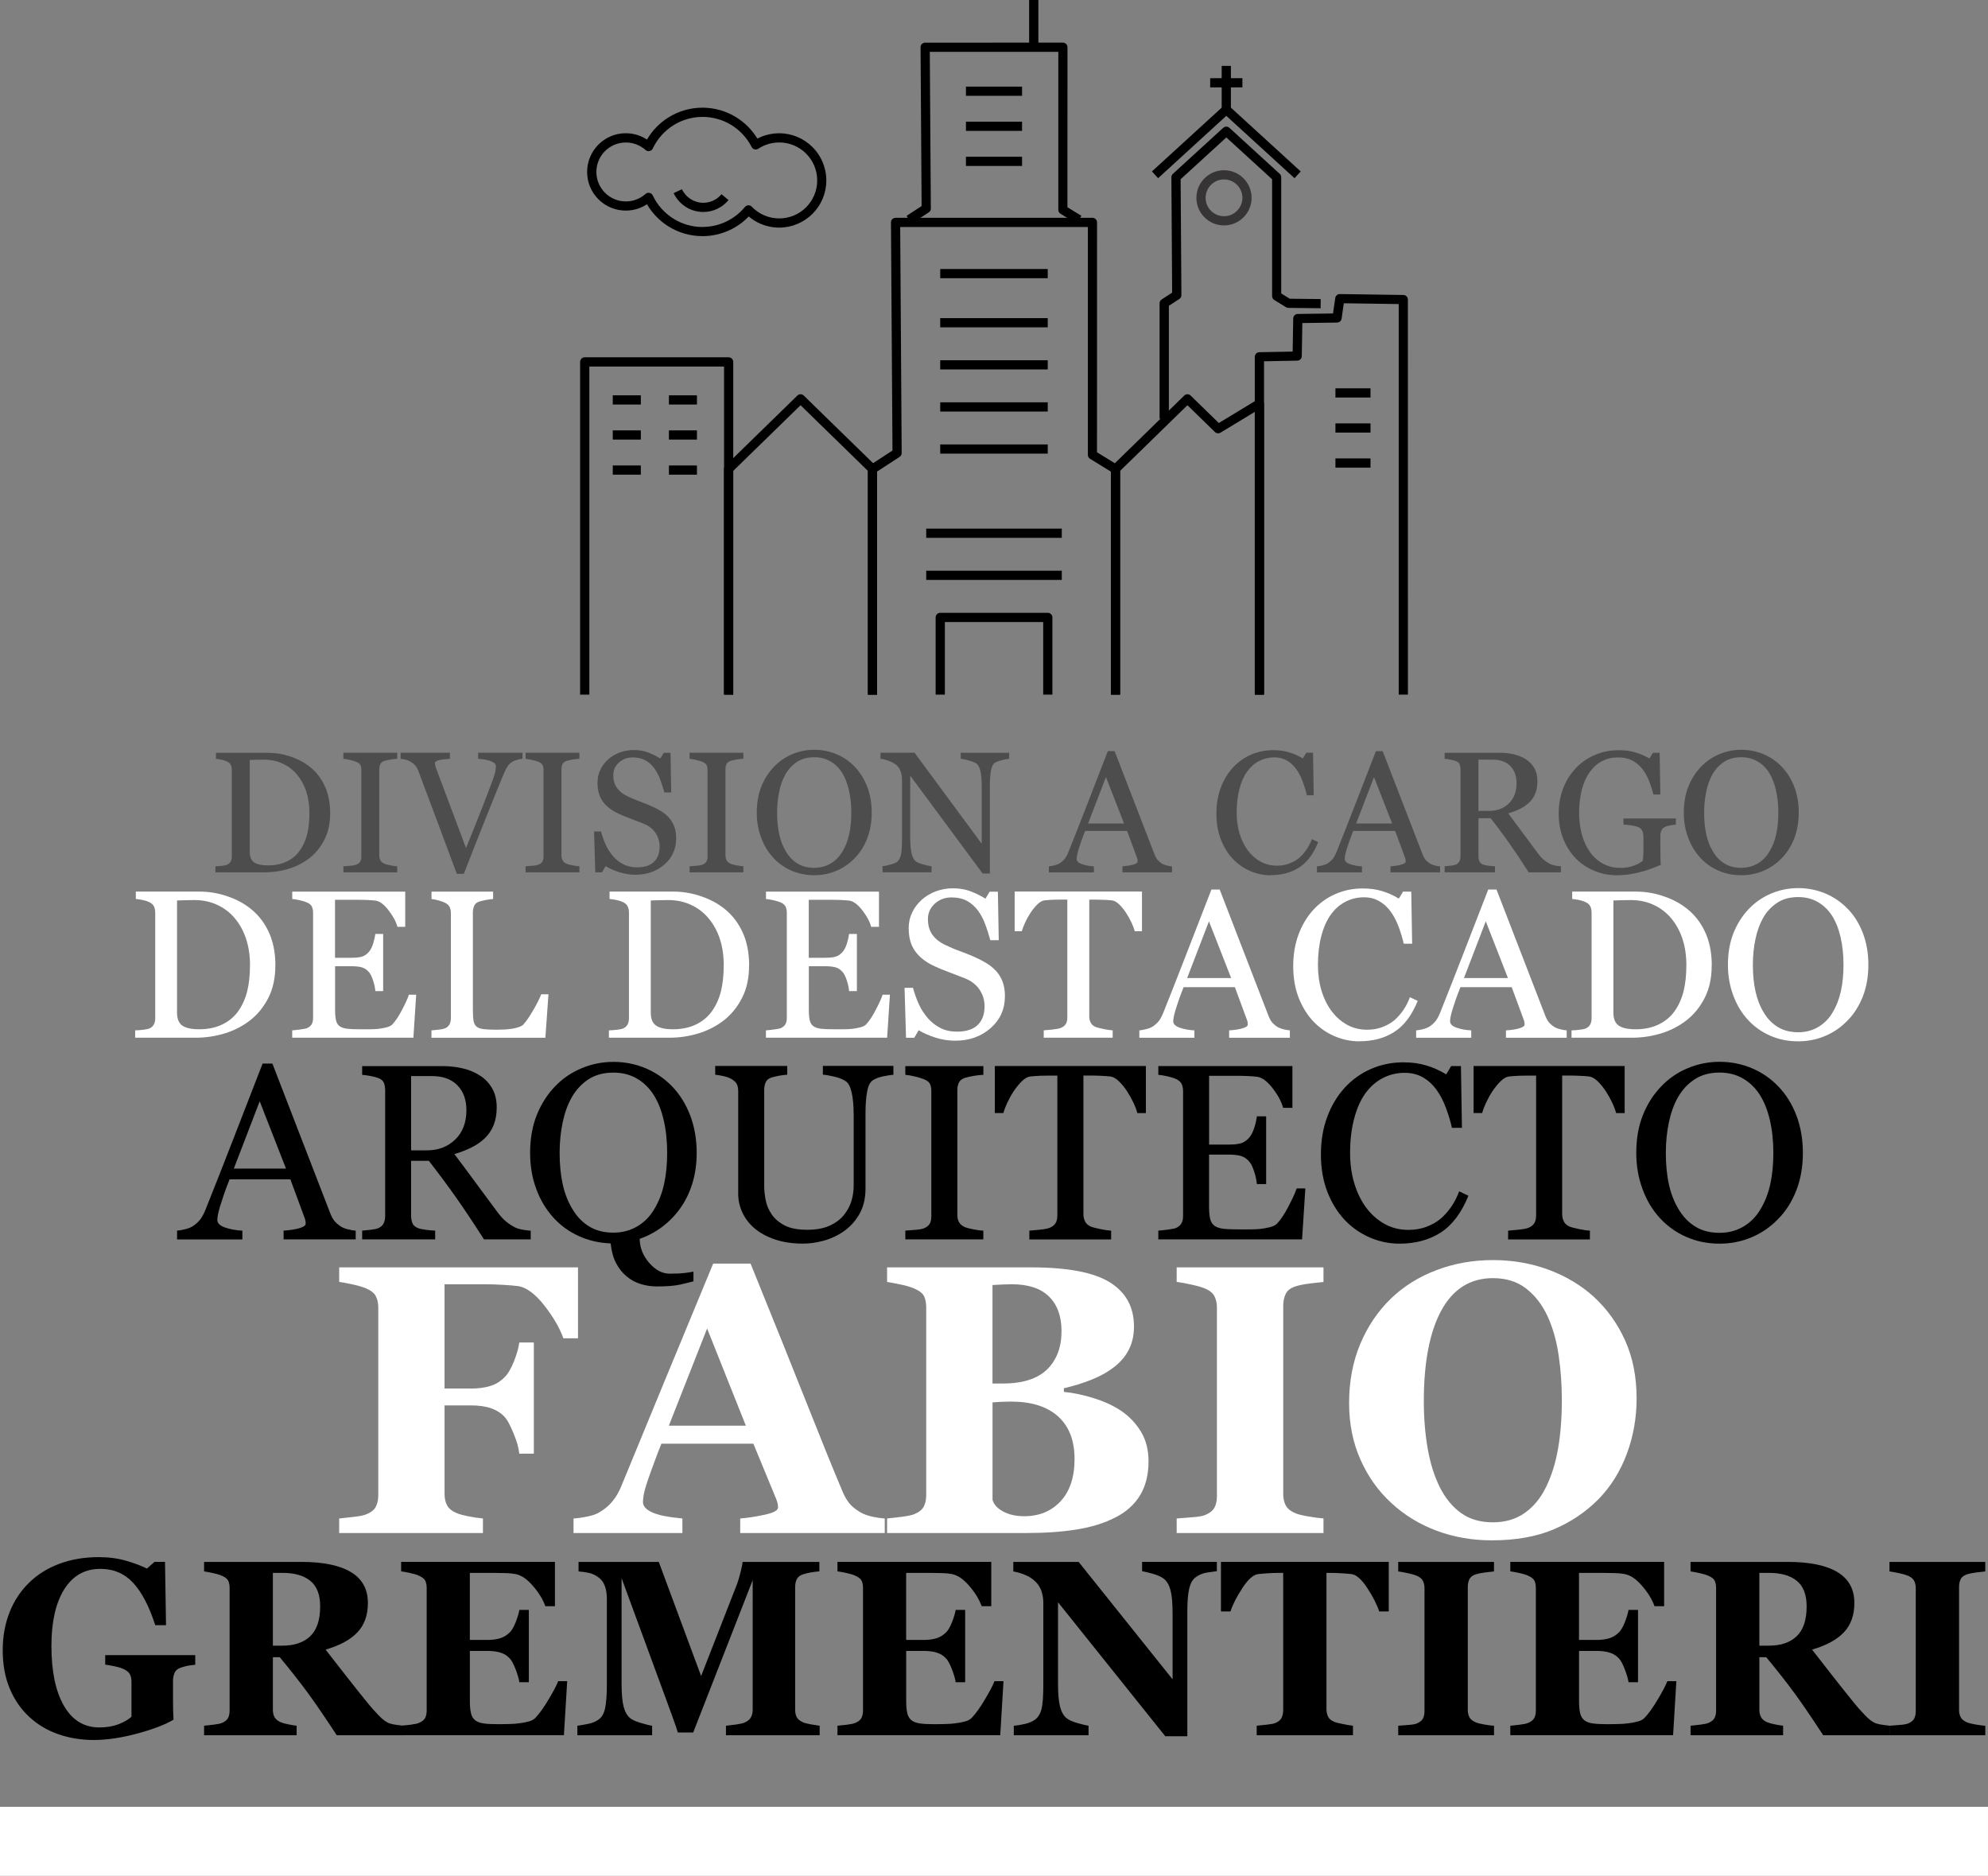 <?xml version="1.0" encoding="UTF-8" standalone="no"?>
<svg
   xmlns:dc="http://purl.org/dc/elements/1.1/"
   xmlns:cc="http://creativecommons.org/ns#"
   xmlns:rdf="http://www.w3.org/1999/02/22-rdf-syntax-ns#"
   xmlns:svg="http://www.w3.org/2000/svg"
   xmlns="http://www.w3.org/2000/svg"
   xml:space="preserve"
   width="36.591mm"
   height="34.524mm"
   version="1.1"
   style="shape-rendering:geometricPrecision; text-rendering:geometricPrecision; image-rendering:optimizeQuality; fill-rule:evenodd; clip-rule:evenodd"
   viewBox="0 0 533.95 503.79"
   id="svg131"><rect x="0" y="0" width="533.95" height="503.79" fill="#808080" stroke="none"/>
 <defs
   id="defs4">
  <style
   type="text/css"
   id="style2">
   <![CDATA[
    .fil4 {fill:#373435;fill-rule:nonzero}
    .fil2 {fill:black;fill-rule:nonzero}
    .fil3 {fill:black;fill-rule:nonzero}
    .fil0 {fill:#4D4D4D;fill-rule:nonzero}
    .fil1 {fill:white;fill-rule:nonzero}
   ]]>
  </style>
 </defs>
 <g
   id="Contenido_x0020_de_x0020_PowerClip">
  <path
   class="fil0"
   d="M88.67 218.42c0,2.73 -0.51,5.1 -1.54,7.1 -1.03,2.01 -2.36,3.65 -4,4.94 -1.66,1.28 -3.52,2.24 -5.58,2.87 -2.07,0.63 -4.2,0.95 -6.4,0.95l-13.29 0 0 -1.62c0.44,0 1.01,-0.04 1.71,-0.12 0.7,-0.08 1.17,-0.18 1.4,-0.29 0.45,-0.19 0.78,-0.49 0.98,-0.86 0.21,-0.39 0.31,-0.85 0.31,-1.39l0 -23.15c0,-0.51 -0.08,-0.97 -0.26,-1.37 -0.18,-0.41 -0.53,-0.73 -1.04,-0.97 -0.47,-0.23 -0.99,-0.39 -1.54,-0.5 -0.55,-0.1 -1.03,-0.17 -1.42,-0.2l0 -1.62 14.03 0c1.94,0 3.84,0.3 5.71,0.9 1.87,0.6 3.51,1.4 4.89,2.41 1.89,1.34 3.37,3.1 4.44,5.27 1.07,2.17 1.61,4.73 1.61,7.67zm-5.56 -0.02c0,-2.15 -0.29,-4.1 -0.86,-5.84 -0.57,-1.74 -1.41,-3.26 -2.5,-4.56 -1.03,-1.23 -2.31,-2.21 -3.82,-2.91 -1.51,-0.71 -3.19,-1.07 -5.04,-1.07 -0.61,0 -1.31,0.01 -2.09,0.03 -0.77,0.02 -1.34,0.05 -1.72,0.06l0 24.67c0,1.37 0.4,2.32 1.2,2.85 0.8,0.53 2.02,0.79 3.68,0.79 1.91,0 3.58,-0.34 5,-1.02 1.43,-0.68 2.59,-1.62 3.47,-2.83 0.93,-1.27 1.61,-2.73 2.04,-4.39 0.42,-1.67 0.64,-3.6 0.64,-5.78z"
   id="path7" />
  <path
   id="_1"
   class="fil0"
   d="M106.69 234.28l-14.46 0 0 -1.62c0.41,-0.03 1,-0.08 1.77,-0.14 0.76,-0.05 1.3,-0.15 1.62,-0.27 0.5,-0.19 0.87,-0.46 1.09,-0.8 0.22,-0.34 0.34,-0.81 0.34,-1.41l0 -23.24c0,-0.53 -0.08,-0.97 -0.25,-1.32 -0.17,-0.35 -0.56,-0.65 -1.18,-0.9 -0.45,-0.18 -1.02,-0.35 -1.71,-0.5 -0.69,-0.16 -1.24,-0.25 -1.68,-0.29l0 -1.62 14.46 0 0 1.62c-0.47,0.02 -1.03,0.07 -1.68,0.17 -0.65,0.1 -1.21,0.22 -1.69,0.37 -0.58,0.19 -0.96,0.48 -1.16,0.88 -0.19,0.41 -0.29,0.87 -0.29,1.36l0 23.21c0,0.5 0.11,0.94 0.33,1.32 0.22,0.39 0.59,0.69 1.13,0.92 0.32,0.12 0.83,0.25 1.54,0.39 0.72,0.15 1.33,0.22 1.82,0.24l0 1.62z" />
  <path
   id="_2"
   class="fil0"
   d="M140.36 203.79c-0.39,0.02 -0.87,0.1 -1.43,0.26 -0.56,0.15 -1.02,0.35 -1.38,0.57 -0.52,0.32 -0.93,0.73 -1.24,1.23 -0.31,0.49 -0.62,1.08 -0.92,1.76 -1.01,2.4 -2.53,6.14 -4.56,11.21 -2.02,5.07 -4.11,10.36 -6.25,15.87l-1.88 0c-2.18,-5.84 -4.28,-11.46 -6.3,-16.88 -2.02,-5.41 -3.4,-9.06 -4.12,-10.96 -0.19,-0.47 -0.42,-0.88 -0.73,-1.24 -0.3,-0.35 -0.7,-0.69 -1.21,-1.01 -0.41,-0.26 -0.86,-0.45 -1.36,-0.57 -0.49,-0.13 -0.96,-0.21 -1.38,-0.24l0 -1.62 13.24 0 0 1.62c-1.13,0.06 -2.09,0.17 -2.86,0.34 -0.77,0.16 -1.17,0.46 -1.17,0.88 0,0.17 0.03,0.36 0.09,0.59 0.06,0.23 0.12,0.41 0.15,0.55 0.56,1.48 1.47,3.9 2.73,7.26 1.27,3.36 3.06,8.15 5.38,14.35 1.16,-2.81 2.49,-6.12 3.99,-9.95 1.5,-3.83 2.51,-6.46 3.03,-7.88 0.5,-1.38 0.8,-2.34 0.88,-2.87 0.08,-0.53 0.12,-0.96 0.12,-1.29 0,-0.35 -0.15,-0.64 -0.46,-0.87 -0.31,-0.23 -0.73,-0.43 -1.24,-0.6 -0.49,-0.15 -1,-0.26 -1.51,-0.34 -0.52,-0.07 -1.03,-0.13 -1.56,-0.18l0 -1.62 11.93 0 0 1.62z" />
  <path
   id="_3"
   class="fil0"
   d="M155.62 234.28l-14.46 0 0 -1.62c0.41,-0.03 1,-0.08 1.77,-0.14 0.76,-0.05 1.3,-0.15 1.62,-0.27 0.5,-0.19 0.87,-0.46 1.09,-0.8 0.22,-0.34 0.34,-0.81 0.34,-1.41l0 -23.24c0,-0.53 -0.08,-0.97 -0.25,-1.32 -0.17,-0.35 -0.56,-0.65 -1.18,-0.9 -0.45,-0.18 -1.02,-0.35 -1.71,-0.5 -0.69,-0.16 -1.24,-0.25 -1.68,-0.29l0 -1.62 14.46 0 0 1.62c-0.47,0.02 -1.03,0.07 -1.68,0.17 -0.65,0.1 -1.21,0.22 -1.69,0.37 -0.58,0.19 -0.96,0.48 -1.16,0.88 -0.19,0.41 -0.29,0.87 -0.29,1.36l0 23.21c0,0.5 0.11,0.94 0.33,1.32 0.22,0.39 0.59,0.69 1.13,0.92 0.32,0.12 0.83,0.25 1.54,0.39 0.72,0.15 1.33,0.22 1.82,0.24l0 1.62z" />
  <path
   id="_4"
   class="fil0"
   d="M179.61 219.54c0.68,0.76 1.18,1.58 1.51,2.48 0.32,0.9 0.49,1.94 0.49,3.13 0,2.83 -1.05,5.17 -3.14,7.01 -2.09,1.85 -4.7,2.77 -7.8,2.77 -1.44,0 -2.86,-0.22 -4.3,-0.67 -1.43,-0.46 -2.66,-1 -3.71,-1.63l-0.97 1.65 -1.81 0 -0.32 -10.98 1.85 0c0.38,1.35 0.82,2.58 1.32,3.67 0.51,1.09 1.17,2.11 2,3.06 0.79,0.89 1.7,1.6 2.75,2.12 1.04,0.53 2.26,0.79 3.65,0.79 1.03,0 1.95,-0.14 2.72,-0.41 0.78,-0.27 1.41,-0.65 1.89,-1.15 0.48,-0.49 0.83,-1.07 1.07,-1.75 0.23,-0.67 0.35,-1.44 0.35,-2.32 0,-1.27 -0.36,-2.47 -1.08,-3.58 -0.73,-1.1 -1.81,-1.95 -3.24,-2.52 -0.98,-0.39 -2.1,-0.83 -3.37,-1.31 -1.27,-0.47 -2.36,-0.92 -3.27,-1.34 -1.82,-0.82 -3.22,-1.88 -4.22,-3.2 -1,-1.32 -1.5,-3.05 -1.5,-5.17 0,-1.23 0.25,-2.36 0.75,-3.42 0.49,-1.06 1.2,-2 2.12,-2.83 0.87,-0.78 1.91,-1.4 3.1,-1.85 1.19,-0.44 2.43,-0.66 3.73,-0.66 1.48,0 2.79,0.23 3.97,0.69 1.17,0.46 2.23,0.99 3.2,1.59l0.93 -1.54 1.81 0 0.19 10.66 -1.85 0c-0.33,-1.22 -0.7,-2.39 -1.12,-3.51 -0.41,-1.11 -0.95,-2.12 -1.61,-3.03 -0.65,-0.87 -1.44,-1.58 -2.37,-2.09 -0.93,-0.52 -2.08,-0.78 -3.44,-0.78 -1.43,0 -2.65,0.46 -3.66,1.37 -1.01,0.92 -1.51,2.05 -1.51,3.37 0,1.39 0.32,2.53 0.97,3.44 0.65,0.91 1.59,1.66 2.83,2.25 1.1,0.52 2.18,0.99 3.24,1.37 1.07,0.39 2.09,0.8 3.09,1.24 0.9,0.39 1.78,0.84 2.61,1.34 0.83,0.5 1.56,1.08 2.18,1.75z" />
  <path
   id="_5"
   class="fil0"
   d="M199.67 234.28l-14.46 0 0 -1.62c0.41,-0.03 1,-0.08 1.77,-0.14 0.76,-0.05 1.3,-0.15 1.62,-0.27 0.5,-0.19 0.87,-0.46 1.09,-0.8 0.22,-0.34 0.34,-0.81 0.34,-1.41l0 -23.24c0,-0.53 -0.08,-0.97 -0.25,-1.32 -0.17,-0.35 -0.56,-0.65 -1.18,-0.9 -0.45,-0.18 -1.02,-0.35 -1.71,-0.5 -0.69,-0.16 -1.24,-0.25 -1.68,-0.29l0 -1.62 14.46 0 0 1.62c-0.47,0.02 -1.03,0.07 -1.68,0.17 -0.65,0.1 -1.21,0.22 -1.69,0.37 -0.58,0.19 -0.96,0.48 -1.16,0.88 -0.19,0.41 -0.29,0.87 -0.29,1.36l0 23.21c0,0.5 0.11,0.94 0.33,1.32 0.22,0.39 0.59,0.69 1.13,0.92 0.32,0.12 0.83,0.25 1.54,0.39 0.72,0.15 1.33,0.22 1.82,0.24l0 1.62z" />
  <path
   id="_6"
   class="fil0"
   d="M229.6 205.96c1.42,1.48 2.52,3.26 3.33,5.35 0.8,2.09 1.2,4.41 1.2,6.94 0,2.56 -0.41,4.87 -1.22,6.96 -0.82,2.08 -1.95,3.86 -3.4,5.32 -1.4,1.45 -3.03,2.57 -4.88,3.35 -1.86,0.79 -3.83,1.18 -5.93,1.18 -2.23,0 -4.29,-0.42 -6.19,-1.26 -1.89,-0.83 -3.52,-2 -4.88,-3.5 -1.35,-1.47 -2.43,-3.24 -3.2,-5.33 -0.78,-2.09 -1.17,-4.33 -1.17,-6.72 0,-2.61 0.41,-4.94 1.22,-6.99 0.82,-2.05 1.94,-3.81 3.38,-5.31 1.41,-1.48 3.07,-2.62 4.94,-3.4 1.88,-0.79 3.84,-1.18 5.89,-1.18 2.12,0 4.13,0.4 6.01,1.2 1.88,0.8 3.51,1.93 4.89,3.38zm-3.37 22.8c0.85,-1.38 1.46,-2.93 1.84,-4.68 0.39,-1.74 0.58,-3.68 0.58,-5.83 0,-2.21 -0.22,-4.23 -0.65,-6.08 -0.42,-1.84 -1.06,-3.42 -1.88,-4.72 -0.83,-1.29 -1.88,-2.29 -3.13,-3 -1.25,-0.72 -2.69,-1.08 -4.3,-1.08 -1.82,0 -3.35,0.42 -4.62,1.25 -1.27,0.83 -2.3,1.94 -3.11,3.34 -0.75,1.33 -1.31,2.89 -1.68,4.67 -0.37,1.78 -0.56,3.66 -0.56,5.62 0,2.18 0.19,4.15 0.59,5.9 0.39,1.76 1.01,3.31 1.86,4.68 0.81,1.33 1.84,2.37 3.07,3.12 1.24,0.75 2.72,1.12 4.44,1.12 1.61,0 3.07,-0.38 4.37,-1.13 1.3,-0.76 2.36,-1.82 3.17,-3.17z" />
  <path
   id="_7"
   class="fil0"
   d="M271.06 203.79c-0.43,0.02 -1.07,0.14 -1.94,0.36 -0.87,0.22 -1.5,0.46 -1.88,0.7 -0.54,0.38 -0.9,1.1 -1.09,2.17 -0.19,1.07 -0.28,2.42 -0.28,4.07l0 23.51 -1.95 0 -19.45 -26.28 0 16.55c0,1.85 0.12,3.27 0.35,4.27 0.23,1 0.6,1.71 1.07,2.12 0.35,0.33 1.07,0.64 2.16,0.93 1.09,0.29 1.81,0.44 2.15,0.46l0 1.62 -13.16 0 0 -1.62c0.41,-0.03 1.09,-0.18 2.05,-0.44 0.96,-0.26 1.57,-0.5 1.81,-0.71 0.53,-0.42 0.89,-1.07 1.08,-1.94 0.19,-0.87 0.29,-2.34 0.29,-4.44l0 -15.8c0,-0.7 -0.12,-1.38 -0.36,-2.08 -0.24,-0.69 -0.56,-1.23 -0.97,-1.61 -0.54,-0.49 -1.27,-0.93 -2.2,-1.27 -0.93,-0.35 -1.68,-0.55 -2.25,-0.58l0 -1.62 9.15 0 18.04 24.46 0 -15.24c0,-1.87 -0.12,-3.31 -0.36,-4.31 -0.24,-1 -0.59,-1.66 -1.04,-1.99 -0.42,-0.29 -1.11,-0.56 -2.07,-0.84 -0.96,-0.27 -1.69,-0.42 -2.18,-0.45l0 -1.62 13.02 0 0 1.62z" />
  <path
   id="_8"
   class="fil0"
   d="M314.81 234.28l-13.34 0 0 -1.62c1.18,-0.08 2.15,-0.22 2.93,-0.46 0.77,-0.22 1.16,-0.5 1.16,-0.83 0,-0.14 -0.01,-0.3 -0.04,-0.49 -0.03,-0.2 -0.08,-0.37 -0.14,-0.52l-2.66 -7.19 -11.27 0c-0.43,1.06 -0.76,1.98 -1.04,2.76 -0.26,0.79 -0.5,1.51 -0.71,2.17 -0.19,0.65 -0.33,1.18 -0.41,1.58 -0.08,0.41 -0.12,0.74 -0.12,1 0,0.6 0.48,1.07 1.43,1.41 0.95,0.33 2.02,0.52 3.21,0.59l0 1.62 -12.1 0 0 -1.62c0.39,-0.03 0.88,-0.12 1.48,-0.26 0.59,-0.14 1.07,-0.33 1.44,-0.57 0.6,-0.41 1.07,-0.83 1.41,-1.28 0.33,-0.45 0.66,-1.06 0.97,-1.85 1.61,-4.02 3.39,-8.55 5.34,-13.58 1.95,-5.02 3.68,-9.49 5.2,-13.41l1.82 0 10.7 27.69c0.22,0.59 0.48,1.07 0.76,1.43 0.29,0.36 0.69,0.71 1.2,1.06 0.34,0.22 0.8,0.39 1.35,0.53 0.56,0.15 1.03,0.22 1.41,0.24l0 1.62zm-12.9 -13.11l-4.87 -12.47 -4.8 12.47 9.67 0z" />
  <path
   id="_9"
   class="fil0"
   d="M341.28 235.07c-1.91,0 -3.74,-0.38 -5.5,-1.14 -1.75,-0.75 -3.31,-1.84 -4.66,-3.26 -1.34,-1.42 -2.41,-3.15 -3.21,-5.2 -0.8,-2.05 -1.2,-4.35 -1.2,-6.92 0,-2.57 0.39,-4.9 1.17,-6.99 0.78,-2.09 1.87,-3.89 3.25,-5.4 1.37,-1.49 2.99,-2.65 4.86,-3.47 1.87,-0.81 3.86,-1.22 5.98,-1.22 1.58,0 3.01,0.19 4.29,0.59 1.28,0.39 2.5,0.93 3.66,1.64l0.93 -1.54 1.81 0 0.19 11.44 -1.85 0c-0.24,-1.11 -0.6,-2.32 -1.08,-3.62 -0.48,-1.3 -1.04,-2.4 -1.69,-3.31 -0.72,-1.02 -1.58,-1.82 -2.56,-2.4 -1,-0.58 -2.13,-0.87 -3.41,-0.87 -1.46,0 -2.81,0.33 -4.07,0.97 -1.25,0.65 -2.34,1.61 -3.25,2.87 -0.87,1.23 -1.56,2.78 -2.05,4.67 -0.49,1.88 -0.74,3.99 -0.74,6.32 0,2.05 0.26,3.93 0.78,5.64 0.52,1.71 1.25,3.22 2.22,4.52 0.96,1.28 2.1,2.29 3.41,3.01 1.31,0.73 2.78,1.09 4.4,1.09 1.21,0 2.33,-0.19 3.35,-0.58 1.03,-0.39 1.91,-0.9 2.66,-1.53 0.75,-0.66 1.41,-1.42 1.98,-2.26 0.57,-0.85 1.03,-1.77 1.4,-2.76l1.71 0.81c-1.3,3.19 -3.01,5.46 -5.15,6.82 -2.13,1.37 -4.68,2.05 -7.62,2.05z" />
  <path
   id="_10"
   class="fil0"
   d="M386.81 234.28l-13.34 0 0 -1.62c1.18,-0.08 2.15,-0.22 2.93,-0.46 0.77,-0.22 1.16,-0.5 1.16,-0.83 0,-0.14 -0.01,-0.3 -0.04,-0.49 -0.03,-0.2 -0.08,-0.37 -0.14,-0.52l-2.66 -7.19 -11.27 0c-0.43,1.06 -0.76,1.98 -1.04,2.76 -0.26,0.79 -0.5,1.51 -0.71,2.17 -0.19,0.65 -0.33,1.18 -0.41,1.58 -0.08,0.41 -0.12,0.74 -0.12,1 0,0.6 0.48,1.07 1.43,1.41 0.95,0.33 2.02,0.52 3.21,0.59l0 1.62 -12.1 0 0 -1.62c0.39,-0.03 0.88,-0.12 1.48,-0.26 0.59,-0.14 1.07,-0.33 1.44,-0.57 0.6,-0.41 1.07,-0.83 1.41,-1.28 0.33,-0.45 0.66,-1.06 0.97,-1.85 1.61,-4.02 3.39,-8.55 5.34,-13.58 1.95,-5.02 3.68,-9.49 5.2,-13.41l1.82 0 10.7 27.69c0.22,0.59 0.48,1.07 0.76,1.43 0.29,0.36 0.69,0.71 1.2,1.06 0.34,0.22 0.8,0.39 1.35,0.53 0.56,0.15 1.03,0.22 1.41,0.24l0 1.62zm-12.9 -13.11l-4.87 -12.47 -4.8 12.47 9.67 0z" />
  <path
   id="_11"
   class="fil0"
   d="M419.24 234.28l-8.65 0c-1.92,-3 -3.65,-5.6 -5.19,-7.78 -1.55,-2.19 -3.22,-4.44 -5.03,-6.76l-3.28 0 0 10.17c0,0.52 0.08,0.99 0.25,1.39 0.17,0.4 0.52,0.7 1.07,0.91 0.27,0.11 0.74,0.21 1.42,0.3 0.67,0.08 1.25,0.14 1.71,0.15l0 1.62 -13.53 0 0 -1.62c0.36,-0.03 0.88,-0.08 1.56,-0.15 0.68,-0.08 1.16,-0.18 1.42,-0.3 0.46,-0.19 0.78,-0.48 0.98,-0.86 0.2,-0.38 0.3,-0.86 0.3,-1.44l0 -23.19c0,-0.53 -0.08,-1 -0.22,-1.41 -0.15,-0.41 -0.5,-0.72 -1.06,-0.93 -0.37,-0.13 -0.86,-0.26 -1.45,-0.37 -0.6,-0.12 -1.11,-0.19 -1.53,-0.22l0 -1.62 14.8 0c1.35,0 2.63,0.14 3.81,0.42 1.2,0.28 2.27,0.73 3.24,1.35 0.93,0.6 1.68,1.39 2.24,2.36 0.56,0.97 0.83,2.15 0.83,3.51 0,1.24 -0.19,2.33 -0.56,3.28 -0.38,0.95 -0.94,1.78 -1.68,2.47 -0.68,0.65 -1.5,1.21 -2.45,1.68 -0.95,0.48 -2,0.88 -3.15,1.21 1.58,2.09 2.9,3.86 3.95,5.3 1.05,1.43 2.33,3.17 3.86,5.22 0.66,0.91 1.26,1.57 1.8,2 0.53,0.42 1.07,0.78 1.59,1.05 0.39,0.19 0.88,0.34 1.48,0.45 0.59,0.1 1.07,0.16 1.47,0.18l0 1.62zm-11.91 -23.93c0,-1.94 -0.56,-3.48 -1.68,-4.62 -1.11,-1.14 -2.69,-1.71 -4.72,-1.71l-3.85 0 0 13.76 2.96 0c2.09,0 3.82,-0.66 5.21,-2 1.38,-1.34 2.08,-3.14 2.08,-5.44z" />
  <path
   id="_12"
   class="fil0"
   d="M450.12 221.44c-0.36,0.05 -0.84,0.12 -1.45,0.22 -0.61,0.1 -1.1,0.24 -1.48,0.42 -0.46,0.23 -0.77,0.55 -0.96,0.97 -0.19,0.42 -0.28,0.9 -0.28,1.47l0 2.49c0,1.82 0.01,3.04 0.03,3.68 0.02,0.63 0.05,1.16 0.08,1.56 -2.01,0.91 -4,1.61 -5.99,2.09 -1.98,0.49 -3.94,0.73 -5.85,0.73 -2.05,0 -4.02,-0.39 -5.92,-1.16 -1.9,-0.76 -3.55,-1.86 -4.97,-3.28 -1.44,-1.44 -2.57,-3.18 -3.41,-5.24 -0.84,-2.05 -1.27,-4.35 -1.27,-6.88 0,-2.45 0.4,-4.72 1.21,-6.81 0.81,-2.09 1.95,-3.91 3.43,-5.44 1.43,-1.51 3.14,-2.69 5.11,-3.52 1.98,-0.84 4.1,-1.26 6.36,-1.26 1.81,0 3.37,0.22 4.72,0.66 1.34,0.43 2.52,0.96 3.54,1.57l0.93 -1.54 1.81 0 0.19 11.21 -1.85 0c-0.32,-1.24 -0.71,-2.45 -1.17,-3.64 -0.47,-1.2 -1.07,-2.27 -1.81,-3.21 -0.74,-0.95 -1.64,-1.71 -2.7,-2.27 -1.06,-0.56 -2.33,-0.84 -3.81,-0.84 -1.61,0 -3.05,0.33 -4.31,0.99 -1.27,0.66 -2.37,1.63 -3.3,2.93 -0.92,1.26 -1.63,2.82 -2.12,4.7 -0.5,1.87 -0.75,3.96 -0.75,6.27 0,2.04 0.25,3.96 0.73,5.77 0.49,1.81 1.21,3.37 2.14,4.68 0.93,1.34 2.1,2.4 3.5,3.17 1.4,0.77 2.99,1.16 4.76,1.16 1.33,0 2.53,-0.21 3.63,-0.62 1.09,-0.41 1.86,-0.84 2.32,-1.3 0.12,-0.79 0.19,-1.58 0.19,-2.39 0.01,-0.8 0.01,-1.49 0.01,-2.05l0 -1.78c0,-0.64 -0.09,-1.21 -0.26,-1.7 -0.17,-0.49 -0.53,-0.85 -1.07,-1.08 -0.5,-0.22 -1.17,-0.39 -2.03,-0.51 -0.86,-0.12 -1.52,-0.19 -2.01,-0.22l0 -1.62 14.08 0 0 1.62z" />
  <path
   id="_13"
   class="fil0"
   d="M478.59 205.96c1.42,1.48 2.52,3.26 3.33,5.35 0.8,2.09 1.2,4.41 1.2,6.94 0,2.56 -0.41,4.87 -1.22,6.96 -0.82,2.08 -1.95,3.86 -3.4,5.32 -1.4,1.45 -3.03,2.57 -4.88,3.35 -1.86,0.79 -3.83,1.18 -5.93,1.18 -2.23,0 -4.29,-0.42 -6.19,-1.26 -1.89,-0.83 -3.52,-2 -4.88,-3.5 -1.35,-1.47 -2.43,-3.24 -3.2,-5.33 -0.78,-2.09 -1.17,-4.33 -1.17,-6.72 0,-2.61 0.41,-4.94 1.22,-6.99 0.82,-2.05 1.94,-3.81 3.38,-5.31 1.41,-1.48 3.07,-2.62 4.94,-3.4 1.88,-0.79 3.84,-1.18 5.89,-1.18 2.12,0 4.13,0.4 6.01,1.2 1.88,0.8 3.51,1.93 4.89,3.38zm-3.37 22.8c0.85,-1.38 1.46,-2.93 1.84,-4.68 0.39,-1.74 0.58,-3.68 0.58,-5.83 0,-2.21 -0.22,-4.23 -0.65,-6.08 -0.42,-1.84 -1.06,-3.42 -1.88,-4.72 -0.83,-1.29 -1.88,-2.29 -3.13,-3 -1.25,-0.72 -2.69,-1.08 -4.3,-1.08 -1.82,0 -3.35,0.42 -4.62,1.25 -1.27,0.83 -2.3,1.94 -3.11,3.34 -0.75,1.33 -1.31,2.89 -1.68,4.67 -0.37,1.78 -0.56,3.66 -0.56,5.62 0,2.18 0.19,4.15 0.59,5.9 0.39,1.76 1.01,3.31 1.86,4.68 0.81,1.33 1.84,2.37 3.07,3.12 1.24,0.75 2.72,1.12 4.44,1.12 1.61,0 3.07,-0.38 4.37,-1.13 1.3,-0.76 2.36,-1.82 3.17,-3.17z" />
  <path
   id="_14"
   class="fil1"
   d="M73.95 259.32c0,3.33 -0.62,6.23 -1.88,8.68 -1.25,2.45 -2.88,4.46 -4.89,6.03 -2.03,1.57 -4.3,2.74 -6.82,3.51 -2.53,0.77 -5.14,1.16 -7.82,1.16l-16.24 0 0 -1.98c0.54,0 1.24,-0.05 2.1,-0.15 0.86,-0.1 1.43,-0.22 1.71,-0.35 0.55,-0.24 0.95,-0.59 1.2,-1.06 0.26,-0.47 0.38,-1.04 0.38,-1.7l0 -28.29c0,-0.62 -0.1,-1.19 -0.32,-1.68 -0.22,-0.5 -0.64,-0.9 -1.27,-1.19 -0.58,-0.28 -1.21,-0.48 -1.88,-0.61 -0.67,-0.12 -1.26,-0.21 -1.74,-0.25l0 -1.98 17.15 0c2.37,0 4.69,0.37 6.98,1.1 2.28,0.73 4.28,1.71 5.97,2.94 2.31,1.64 4.12,3.78 5.43,6.45 1.31,2.65 1.96,5.78 1.96,9.37zm-6.8 -0.02c0,-2.63 -0.35,-5.01 -1.05,-7.14 -0.7,-2.12 -1.72,-3.98 -3.06,-5.57 -1.27,-1.51 -2.82,-2.7 -4.67,-3.56 -1.85,-0.87 -3.9,-1.3 -6.16,-1.3 -0.75,0 -1.59,0.01 -2.55,0.04 -0.94,0.03 -1.64,0.06 -2.11,0.07l0 30.15c0,1.67 0.49,2.83 1.46,3.48 0.97,0.64 2.47,0.96 4.49,0.96 2.33,0 4.37,-0.42 6.12,-1.25 1.75,-0.83 3.16,-1.98 4.25,-3.45 1.13,-1.55 1.96,-3.34 2.49,-5.37 0.52,-2.04 0.78,-4.4 0.78,-7.07z" />
  <path
   id="_15"
   class="fil1"
   d="M111.78 267.15l-0.75 11.55 -32.55 0 0 -1.98c0.56,-0.04 1.29,-0.11 2.22,-0.24 0.93,-0.12 1.53,-0.25 1.8,-0.37 0.6,-0.28 1.01,-0.64 1.24,-1.09 0.24,-0.43 0.35,-1 0.35,-1.68l0 -28.18c0,-0.6 -0.1,-1.14 -0.3,-1.61 -0.21,-0.47 -0.63,-0.85 -1.28,-1.15 -0.5,-0.23 -1.17,-0.44 -2.01,-0.63 -0.84,-0.18 -1.51,-0.29 -2.01,-0.33l0 -1.98 30.35 0 0 9.46 -2.1 0c-0.37,-1.4 -1.16,-2.88 -2.39,-4.46 -1.22,-1.57 -2.38,-2.43 -3.48,-2.58 -0.57,-0.07 -1.25,-0.12 -2.04,-0.16 -0.79,-0.04 -1.69,-0.06 -2.71,-0.06l-6.14 0 0 15.57 4.41 0c1.41,0 2.44,-0.13 3.1,-0.4 0.65,-0.27 1.22,-0.72 1.72,-1.34 0.41,-0.54 0.75,-1.24 1.03,-2.14 0.28,-0.89 0.47,-1.73 0.57,-2.52l2.1 0 0 15.35 -2.1 0c-0.07,-0.89 -0.27,-1.82 -0.59,-2.8 -0.32,-0.98 -0.65,-1.7 -1,-2.14 -0.57,-0.72 -1.22,-1.18 -1.94,-1.41 -0.73,-0.22 -1.68,-0.33 -2.87,-0.33l-4.41 0 0 11.77c0,1.18 0.09,2.1 0.25,2.78 0.17,0.68 0.49,1.2 0.97,1.55 0.47,0.35 1.13,0.57 1.95,0.68 0.83,0.1 2.01,0.15 3.54,0.15 0.6,0 1.41,0 2.4,0 0.99,0 1.83,-0.04 2.51,-0.11 0.7,-0.08 1.43,-0.21 2.17,-0.4 0.75,-0.2 1.27,-0.46 1.58,-0.79 0.85,-0.88 1.74,-2.22 2.66,-4.02 0.93,-1.79 1.53,-3.11 1.78,-3.96l1.98 0z" />
  <path
   id="_16"
   class="fil1"
   d="M147.31 267.04l-0.83 11.67 -30.6 0 0 -1.98c0.44,-0.04 1.08,-0.1 1.91,-0.19 0.83,-0.09 1.42,-0.22 1.74,-0.37 0.56,-0.23 0.95,-0.59 1.2,-1.05 0.25,-0.46 0.37,-1.05 0.37,-1.76l0 -28.07c0,-0.63 -0.1,-1.18 -0.31,-1.66 -0.22,-0.47 -0.63,-0.86 -1.25,-1.16 -0.42,-0.22 -1.01,-0.43 -1.76,-0.64 -0.76,-0.22 -1.39,-0.34 -1.88,-0.38l0 -1.98 16.54 0 0 1.98c-0.52,0.02 -1.19,0.11 -2.01,0.27 -0.82,0.17 -1.42,0.31 -1.79,0.44 -0.62,0.23 -1.06,0.6 -1.28,1.13 -0.24,0.54 -0.35,1.1 -0.35,1.72l0 26.34c0,1.22 0.06,2.16 0.18,2.84 0.12,0.67 0.4,1.19 0.84,1.56 0.42,0.33 1.06,0.55 1.89,0.65 0.84,0.1 2.01,0.15 3.52,0.15 0.68,0 1.39,-0.02 2.12,-0.06 0.74,-0.04 1.43,-0.11 2.1,-0.22 0.65,-0.11 1.24,-0.26 1.78,-0.46 0.54,-0.19 0.94,-0.43 1.2,-0.73 0.75,-0.85 1.63,-2.13 2.63,-3.86 1,-1.73 1.7,-3.12 2.09,-4.19l1.98 0z" />
  <path
   id="_17"
   class="fil1"
   d="M201.19 259.32c0,3.33 -0.62,6.23 -1.88,8.68 -1.25,2.45 -2.88,4.46 -4.89,6.03 -2.03,1.57 -4.3,2.74 -6.82,3.51 -2.53,0.77 -5.14,1.16 -7.82,1.16l-16.24 0 0 -1.98c0.54,0 1.24,-0.05 2.1,-0.15 0.86,-0.1 1.43,-0.22 1.71,-0.35 0.55,-0.24 0.95,-0.59 1.2,-1.06 0.26,-0.47 0.38,-1.04 0.38,-1.7l0 -28.29c0,-0.62 -0.1,-1.19 -0.32,-1.68 -0.22,-0.5 -0.64,-0.9 -1.27,-1.19 -0.58,-0.28 -1.21,-0.48 -1.88,-0.61 -0.67,-0.12 -1.26,-0.21 -1.74,-0.25l0 -1.98 17.15 0c2.37,0 4.69,0.37 6.98,1.1 2.28,0.73 4.28,1.71 5.97,2.94 2.31,1.64 4.12,3.78 5.43,6.45 1.31,2.65 1.96,5.78 1.96,9.37zm-6.8 -0.02c0,-2.63 -0.35,-5.01 -1.05,-7.14 -0.7,-2.12 -1.72,-3.98 -3.06,-5.57 -1.27,-1.51 -2.82,-2.7 -4.67,-3.56 -1.85,-0.87 -3.9,-1.3 -6.16,-1.3 -0.75,0 -1.59,0.01 -2.55,0.04 -0.94,0.03 -1.64,0.06 -2.11,0.07l0 30.15c0,1.67 0.49,2.83 1.46,3.48 0.97,0.64 2.47,0.96 4.49,0.96 2.33,0 4.37,-0.42 6.12,-1.25 1.75,-0.83 3.16,-1.98 4.25,-3.45 1.13,-1.55 1.96,-3.34 2.49,-5.37 0.52,-2.04 0.78,-4.4 0.78,-7.07z" />
  <path
   id="_18"
   class="fil1"
   d="M239.02 267.15l-0.75 11.55 -32.55 0 0 -1.98c0.56,-0.04 1.29,-0.11 2.22,-0.24 0.93,-0.12 1.53,-0.25 1.8,-0.37 0.6,-0.28 1.01,-0.64 1.24,-1.09 0.24,-0.43 0.35,-1 0.35,-1.68l0 -28.18c0,-0.6 -0.1,-1.14 -0.3,-1.61 -0.21,-0.47 -0.63,-0.85 -1.28,-1.15 -0.5,-0.23 -1.17,-0.44 -2.01,-0.63 -0.84,-0.18 -1.51,-0.29 -2.01,-0.33l0 -1.98 30.35 0 0 9.46 -2.1 0c-0.37,-1.4 -1.16,-2.88 -2.39,-4.46 -1.22,-1.57 -2.38,-2.43 -3.48,-2.58 -0.57,-0.07 -1.25,-0.12 -2.04,-0.16 -0.79,-0.04 -1.69,-0.06 -2.71,-0.06l-6.14 0 0 15.57 4.41 0c1.41,0 2.44,-0.13 3.1,-0.4 0.65,-0.27 1.22,-0.72 1.72,-1.34 0.41,-0.54 0.75,-1.24 1.03,-2.14 0.28,-0.89 0.47,-1.73 0.57,-2.52l2.1 0 0 15.35 -2.1 0c-0.07,-0.89 -0.27,-1.82 -0.59,-2.8 -0.32,-0.98 -0.65,-1.7 -1,-2.14 -0.57,-0.72 -1.22,-1.18 -1.94,-1.41 -0.73,-0.22 -1.68,-0.33 -2.87,-0.33l-4.41 0 0 11.77c0,1.18 0.09,2.1 0.25,2.78 0.17,0.68 0.49,1.2 0.97,1.55 0.47,0.35 1.13,0.57 1.95,0.68 0.83,0.1 2.01,0.15 3.54,0.15 0.6,0 1.41,0 2.4,0 0.99,0 1.83,-0.04 2.51,-0.11 0.7,-0.08 1.43,-0.21 2.17,-0.4 0.75,-0.2 1.27,-0.46 1.58,-0.79 0.85,-0.88 1.74,-2.22 2.66,-4.02 0.93,-1.79 1.53,-3.11 1.78,-3.96l1.98 0z" />
  <path
   id="_19"
   class="fil1"
   d="M267.47 260.69c0.83,0.93 1.44,1.93 1.84,3.03 0.4,1.1 0.6,2.37 0.6,3.83 0,3.46 -1.28,6.32 -3.84,8.57 -2.56,2.26 -5.74,3.38 -9.53,3.38 -1.76,0 -3.5,-0.27 -5.26,-0.82 -1.75,-0.56 -3.26,-1.22 -4.53,-1.99l-1.19 2.02 -2.21 0 -0.4 -13.42 2.26 0c0.46,1.65 1,3.15 1.61,4.48 0.62,1.33 1.43,2.58 2.44,3.74 0.96,1.09 2.08,1.95 3.36,2.6 1.27,0.64 2.77,0.96 4.46,0.96 1.27,0 2.38,-0.17 3.32,-0.5 0.95,-0.33 1.72,-0.79 2.31,-1.41 0.59,-0.6 1.02,-1.31 1.31,-2.13 0.28,-0.82 0.42,-1.76 0.42,-2.83 0,-1.56 -0.44,-3.02 -1.32,-4.37 -0.89,-1.35 -2.21,-2.38 -3.95,-3.08 -1.2,-0.48 -2.57,-1.01 -4.12,-1.59 -1.55,-0.57 -2.88,-1.12 -4,-1.64 -2.22,-1 -3.94,-2.3 -5.15,-3.92 -1.23,-1.61 -1.84,-3.73 -1.84,-6.32 0,-1.5 0.3,-2.89 0.92,-4.18 0.6,-1.29 1.47,-2.44 2.59,-3.46 1.07,-0.95 2.33,-1.71 3.79,-2.26 1.45,-0.54 2.97,-0.81 4.56,-0.81 1.8,0 3.42,0.28 4.85,0.84 1.43,0.56 2.73,1.21 3.91,1.95l1.13 -1.88 2.21 0 0.23 13.03 -2.26 0c-0.41,-1.49 -0.86,-2.92 -1.37,-4.28 -0.5,-1.36 -1.16,-2.6 -1.97,-3.7 -0.79,-1.07 -1.76,-1.92 -2.9,-2.56 -1.14,-0.63 -2.54,-0.95 -4.2,-0.95 -1.75,0 -3.24,0.56 -4.47,1.68 -1.24,1.12 -1.85,2.5 -1.85,4.12 0,1.7 0.4,3.1 1.19,4.21 0.79,1.11 1.95,2.03 3.46,2.75 1.34,0.64 2.66,1.21 3.96,1.67 1.3,0.47 2.56,0.98 3.78,1.51 1.1,0.48 2.17,1.03 3.19,1.63 1.02,0.61 1.91,1.32 2.66,2.13z" />
  <path
   id="_20"
   class="fil1"
   d="M306.71 250.11l-1.92 0c-0.17,-0.66 -0.46,-1.45 -0.9,-2.37 -0.43,-0.91 -0.92,-1.77 -1.45,-2.59 -0.56,-0.85 -1.16,-1.58 -1.81,-2.23 -0.66,-0.63 -1.29,-1 -1.9,-1.09 -0.58,-0.07 -1.29,-0.12 -2.16,-0.16 -0.87,-0.04 -1.67,-0.06 -2.41,-0.06l-1.6 0 0 31.38c0,0.6 0.13,1.16 0.39,1.67 0.26,0.51 0.71,0.9 1.35,1.17 0.33,0.13 1.03,0.3 2.09,0.53 1.06,0.22 1.88,0.34 2.46,0.36l0 1.98 -18.52 0 0 -1.98c0.52,-0.04 1.3,-0.11 2.37,-0.22 1.06,-0.11 1.79,-0.26 2.2,-0.42 0.61,-0.25 1.06,-0.59 1.35,-1.04 0.28,-0.45 0.42,-1.06 0.42,-1.81l0 -31.63 -1.6 0c-0.58,0 -1.28,0.01 -2.13,0.04 -0.85,0.03 -1.66,0.09 -2.44,0.18 -0.6,0.08 -1.24,0.44 -1.9,1.09 -0.65,0.66 -1.25,1.4 -1.81,2.23 -0.55,0.83 -1.04,1.72 -1.46,2.64 -0.42,0.94 -0.72,1.7 -0.89,2.31l-1.92 0 0 -10.65 34.2 0 0 10.65z" />
  <path
   id="_21"
   class="fil1"
   d="M346.44 278.71l-16.31 0 0 -1.98c1.44,-0.09 2.63,-0.27 3.59,-0.56 0.94,-0.27 1.42,-0.61 1.42,-1.02 0,-0.17 -0.01,-0.37 -0.05,-0.6 -0.04,-0.25 -0.09,-0.45 -0.17,-0.64l-3.25 -8.79 -13.77 0c-0.52,1.29 -0.93,2.42 -1.27,3.37 -0.32,0.96 -0.61,1.84 -0.87,2.65 -0.23,0.79 -0.41,1.44 -0.5,1.93 -0.09,0.5 -0.14,0.91 -0.14,1.22 0,0.74 0.59,1.31 1.75,1.72 1.16,0.41 2.47,0.64 3.93,0.72l0 1.98 -14.79 0 0 -1.98c0.48,-0.04 1.08,-0.14 1.8,-0.32 0.72,-0.17 1.3,-0.41 1.77,-0.7 0.74,-0.5 1.31,-1.02 1.72,-1.57 0.41,-0.55 0.8,-1.29 1.19,-2.26 1.97,-4.92 4.14,-10.45 6.52,-16.59 2.38,-6.13 4.5,-11.6 6.36,-16.39l2.22 0 13.08 33.84c0.27,0.72 0.59,1.3 0.93,1.75 0.35,0.44 0.84,0.87 1.47,1.29 0.42,0.26 0.97,0.48 1.65,0.65 0.69,0.18 1.25,0.27 1.72,0.29l0 1.98zm-15.77 -16.03l-5.96 -15.24 -5.86 15.24 11.82 0z" />
  <path
   id="_22"
   class="fil1"
   d="M365.14 279.67c-2.34,0 -4.58,-0.46 -6.72,-1.39 -2.14,-0.91 -4.05,-2.25 -5.7,-3.98 -1.63,-1.74 -2.94,-3.85 -3.92,-6.35 -0.97,-2.5 -1.46,-5.32 -1.46,-8.46 0,-3.14 0.48,-5.98 1.44,-8.54 0.95,-2.56 2.28,-4.76 3.97,-6.61 1.68,-1.82 3.65,-3.24 5.94,-4.24 2.28,-0.99 4.72,-1.49 7.31,-1.49 1.93,0 3.68,0.24 5.24,0.72 1.57,0.47 3.06,1.14 4.47,2.01l1.13 -1.88 2.21 0 0.23 13.99 -2.26 0c-0.29,-1.36 -0.74,-2.83 -1.32,-4.43 -0.59,-1.58 -1.27,-2.93 -2.07,-4.04 -0.88,-1.25 -1.93,-2.23 -3.13,-2.93 -1.22,-0.71 -2.6,-1.06 -4.16,-1.06 -1.78,0 -3.44,0.4 -4.97,1.19 -1.53,0.79 -2.86,1.96 -3.97,3.51 -1.07,1.5 -1.91,3.4 -2.51,5.71 -0.6,2.3 -0.91,4.88 -0.91,7.72 0,2.51 0.32,4.8 0.95,6.9 0.63,2.1 1.53,3.94 2.71,5.52 1.17,1.57 2.57,2.79 4.17,3.68 1.6,0.89 3.4,1.33 5.38,1.33 1.48,0 2.85,-0.23 4.1,-0.71 1.26,-0.47 2.33,-1.09 3.26,-1.87 0.91,-0.81 1.72,-1.74 2.42,-2.77 0.7,-1.04 1.26,-2.16 1.71,-3.38l2.1 0.99c-1.59,3.9 -3.68,6.67 -6.3,8.34 -2.6,1.67 -5.72,2.5 -9.32,2.5z" />
  <path
   id="_23"
   class="fil1"
   d="M420.79 278.71l-16.31 0 0 -1.98c1.44,-0.09 2.63,-0.27 3.59,-0.56 0.94,-0.27 1.42,-0.61 1.42,-1.02 0,-0.17 -0.01,-0.37 -0.05,-0.6 -0.04,-0.25 -0.09,-0.45 -0.17,-0.64l-3.25 -8.79 -13.77 0c-0.52,1.29 -0.93,2.42 -1.27,3.37 -0.32,0.96 -0.61,1.84 -0.87,2.65 -0.23,0.79 -0.41,1.44 -0.5,1.93 -0.09,0.5 -0.14,0.91 -0.14,1.22 0,0.74 0.59,1.31 1.75,1.72 1.16,0.41 2.47,0.64 3.93,0.72l0 1.98 -14.79 0 0 -1.98c0.48,-0.04 1.08,-0.14 1.8,-0.32 0.72,-0.17 1.3,-0.41 1.77,-0.7 0.74,-0.5 1.31,-1.02 1.72,-1.57 0.41,-0.55 0.8,-1.29 1.19,-2.26 1.97,-4.92 4.14,-10.45 6.52,-16.59 2.38,-6.13 4.5,-11.6 6.36,-16.39l2.22 0 13.08 33.84c0.27,0.72 0.59,1.3 0.93,1.75 0.35,0.44 0.84,0.87 1.47,1.29 0.42,0.26 0.97,0.48 1.65,0.65 0.69,0.18 1.25,0.27 1.72,0.29l0 1.98zm-15.77 -16.03l-5.96 -15.24 -5.86 15.24 11.82 0z" />
  <path
   id="_24"
   class="fil1"
   d="M459.74 259.32c0,3.33 -0.62,6.23 -1.88,8.68 -1.25,2.45 -2.88,4.46 -4.89,6.03 -2.03,1.57 -4.3,2.74 -6.82,3.51 -2.53,0.77 -5.14,1.16 -7.82,1.16l-16.24 0 0 -1.98c0.54,0 1.24,-0.05 2.1,-0.15 0.86,-0.1 1.43,-0.22 1.71,-0.35 0.55,-0.24 0.95,-0.59 1.2,-1.06 0.26,-0.47 0.38,-1.04 0.38,-1.7l0 -28.29c0,-0.62 -0.1,-1.19 -0.32,-1.68 -0.22,-0.5 -0.64,-0.9 -1.27,-1.19 -0.58,-0.28 -1.21,-0.48 -1.88,-0.61 -0.67,-0.12 -1.26,-0.21 -1.74,-0.25l0 -1.98 17.15 0c2.37,0 4.69,0.37 6.98,1.1 2.28,0.73 4.28,1.71 5.97,2.94 2.31,1.64 4.12,3.78 5.43,6.45 1.31,2.65 1.96,5.78 1.96,9.37zm-6.8 -0.02c0,-2.63 -0.35,-5.01 -1.05,-7.14 -0.7,-2.12 -1.72,-3.98 -3.06,-5.57 -1.27,-1.51 -2.82,-2.7 -4.67,-3.56 -1.85,-0.87 -3.9,-1.3 -6.16,-1.3 -0.75,0 -1.59,0.01 -2.55,0.04 -0.94,0.03 -1.64,0.06 -2.11,0.07l0 30.15c0,1.67 0.49,2.83 1.46,3.48 0.97,0.64 2.47,0.96 4.49,0.96 2.33,0 4.37,-0.42 6.12,-1.25 1.75,-0.83 3.16,-1.98 4.25,-3.45 1.13,-1.55 1.96,-3.34 2.49,-5.37 0.52,-2.04 0.78,-4.4 0.78,-7.07z" />
  <path
   id="_25"
   class="fil1"
   d="M496.29 244.1c1.74,1.8 3.09,3.98 4.07,6.54 0.97,2.56 1.46,5.39 1.46,8.49 0,3.12 -0.5,5.96 -1.49,8.5 -1,2.55 -2.38,4.72 -4.15,6.5 -1.71,1.77 -3.7,3.14 -5.97,4.1 -2.27,0.96 -4.68,1.44 -7.25,1.44 -2.73,0 -5.25,-0.51 -7.56,-1.54 -2.31,-1.02 -4.3,-2.44 -5.96,-4.27 -1.65,-1.79 -2.96,-3.96 -3.91,-6.52 -0.95,-2.56 -1.43,-5.29 -1.43,-8.21 0,-3.19 0.5,-6.04 1.49,-8.54 1,-2.5 2.37,-4.66 4.13,-6.48 1.73,-1.81 3.75,-3.2 6.04,-4.15 2.29,-0.96 4.69,-1.44 7.2,-1.44 2.59,0 5.05,0.49 7.35,1.46 2.3,0.98 4.29,2.36 5.97,4.13zm-4.12 27.87c1.04,-1.69 1.78,-3.59 2.26,-5.72 0.47,-2.12 0.71,-4.49 0.71,-7.13 0,-2.7 -0.26,-5.17 -0.79,-7.43 -0.52,-2.26 -1.29,-4.18 -2.3,-5.77 -1.02,-1.58 -2.29,-2.79 -3.82,-3.67 -1.53,-0.88 -3.28,-1.32 -5.26,-1.32 -2.22,0 -4.1,0.51 -5.64,1.53 -1.55,1.01 -2.81,2.37 -3.79,4.08 -0.91,1.62 -1.6,3.53 -2.06,5.71 -0.45,2.18 -0.68,4.47 -0.68,6.87 0,2.66 0.23,5.07 0.72,7.21 0.48,2.15 1.24,4.05 2.27,5.72 0.99,1.62 2.25,2.9 3.76,3.81 1.52,0.92 3.32,1.37 5.43,1.37 1.97,0 3.76,-0.46 5.34,-1.39 1.58,-0.93 2.88,-2.22 3.87,-3.88z" />
  <path
   id="_26"
   class="fil2"
   d="M95.52 332.86l-19.35 0 0 -2.35c1.71,-0.11 3.12,-0.33 4.25,-0.66 1.12,-0.32 1.68,-0.73 1.68,-1.21 0,-0.2 -0.01,-0.44 -0.06,-0.72 -0.05,-0.29 -0.11,-0.54 -0.2,-0.76l-3.85 -10.42 -16.33 0c-0.62,1.53 -1.11,2.87 -1.5,4 -0.38,1.14 -0.73,2.18 -1.03,3.15 -0.28,0.94 -0.48,1.71 -0.59,2.3 -0.11,0.59 -0.17,1.07 -0.17,1.44 0,0.87 0.69,1.56 2.07,2.04 1.38,0.48 2.93,0.76 4.66,0.85l0 2.35 -17.54 0 0 -2.35c0.57,-0.05 1.28,-0.17 2.14,-0.38 0.85,-0.2 1.55,-0.48 2.09,-0.83 0.87,-0.59 1.56,-1.21 2.04,-1.86 0.48,-0.65 0.95,-1.54 1.41,-2.68 2.34,-5.83 4.91,-12.39 7.74,-19.68 2.82,-7.28 5.34,-13.76 7.55,-19.45l2.63 0 15.52 40.15c0.33,0.85 0.69,1.55 1.11,2.07 0.41,0.53 1,1.03 1.75,1.54 0.49,0.31 1.15,0.57 1.96,0.77 0.82,0.21 1.49,0.32 2.04,0.35l0 2.35zm-18.71 -19.01l-7.06 -18.08 -6.95 18.08 14.02 0z" />
  <path
   id="_27"
   class="fil2"
   d="M142.53 332.86l-12.54 0c-2.78,-4.36 -5.29,-8.12 -7.52,-11.29 -2.24,-3.17 -4.67,-6.44 -7.29,-9.81l-4.76 0 0 14.75c0,0.76 0.12,1.43 0.36,2.02 0.25,0.58 0.75,1.02 1.55,1.32 0.39,0.16 1.07,0.3 2.06,0.44 0.97,0.12 1.81,0.2 2.49,0.22l0 2.35 -19.61 0 0 -2.35c0.53,-0.05 1.28,-0.12 2.26,-0.22 0.99,-0.11 1.68,-0.26 2.06,-0.44 0.66,-0.28 1.13,-0.69 1.42,-1.24 0.29,-0.55 0.44,-1.24 0.44,-2.09l0 -33.62c0,-0.77 -0.11,-1.44 -0.33,-2.04 -0.21,-0.59 -0.73,-1.04 -1.53,-1.34 -0.54,-0.19 -1.24,-0.38 -2.1,-0.54 -0.87,-0.17 -1.61,-0.27 -2.22,-0.31l0 -2.35 21.46 0c1.96,0 3.81,0.2 5.53,0.61 1.74,0.4 3.29,1.05 4.69,1.96 1.36,0.87 2.44,2.02 3.25,3.43 0.81,1.41 1.21,3.11 1.21,5.09 0,1.8 -0.27,3.38 -0.82,4.76 -0.55,1.38 -1.37,2.57 -2.43,3.58 -0.98,0.94 -2.17,1.76 -3.55,2.44 -1.38,0.69 -2.9,1.28 -4.57,1.76 2.29,3.03 4.21,5.6 5.72,7.68 1.52,2.07 3.38,4.6 5.6,7.57 0.96,1.32 1.83,2.28 2.61,2.9 0.77,0.62 1.55,1.13 2.31,1.52 0.57,0.28 1.28,0.49 2.14,0.65 0.85,0.15 1.56,0.23 2.13,0.26l0 2.35zm-17.26 -34.7c0,-2.81 -0.81,-5.05 -2.43,-6.69 -1.61,-1.64 -3.9,-2.47 -6.84,-2.47l-5.58 0 0 19.95 4.29 0c3.02,0 5.53,-0.96 7.55,-2.9 2,-1.94 3.01,-4.56 3.01,-7.88z" />
  <path
   id="_28"
   class="fil2"
   d="M180.55 291.8c2.06,2.15 3.66,4.74 4.83,7.77 1.15,3.04 1.74,6.39 1.74,10.07 0,2.93 -0.38,5.65 -1.15,8.15 -0.76,2.5 -1.85,4.72 -3.25,6.69 -1.33,1.88 -2.91,3.53 -4.75,4.93 -1.84,1.4 -3.9,2.51 -6.17,3.31 0.05,2.41 0.91,4.57 2.59,6.48 1.68,1.91 3.49,2.87 5.44,2.87 1.79,0 3.15,-0.07 4.09,-0.19 0.94,-0.12 1.71,-0.23 2.33,-0.35l0 2.59c-0.99,0.28 -2.22,0.58 -3.69,0.91 -1.47,0.31 -3.52,0.47 -6.15,0.47 -1.47,0 -2.9,-0.21 -4.29,-0.64 -1.4,-0.42 -2.68,-1.11 -3.81,-2.05 -1.14,-0.94 -2.08,-2.13 -2.84,-3.56 -0.75,-1.44 -1.23,-3.21 -1.46,-5.31 -3.11,-0.11 -6.01,-0.79 -8.68,-2.02 -2.66,-1.24 -4.95,-2.93 -6.85,-5.08 -1.93,-2.16 -3.43,-4.71 -4.49,-7.63 -1.07,-2.92 -1.61,-6.11 -1.61,-9.57 0,-3.78 0.59,-7.16 1.77,-10.13 1.19,-2.97 2.81,-5.53 4.89,-7.7 2.05,-2.14 4.44,-3.78 7.17,-4.91 2.72,-1.14 5.56,-1.71 8.54,-1.71 3.08,0 5.99,0.58 8.72,1.74 2.73,1.16 5.09,2.8 7.09,4.89zm-4.88 33.02c1.23,-1.99 2.12,-4.26 2.68,-6.77 0.56,-2.52 0.84,-5.33 0.84,-8.44 0,-3.19 -0.31,-6.12 -0.94,-8.8 -0.61,-2.66 -1.53,-4.95 -2.73,-6.83 -1.21,-1.86 -2.72,-3.31 -4.53,-4.35 -1.81,-1.04 -3.9,-1.56 -6.24,-1.56 -2.63,0 -4.86,0.61 -6.69,1.8 -1.84,1.21 -3.34,2.82 -4.5,4.84 -1.09,1.93 -1.9,4.18 -2.44,6.76 -0.54,2.59 -0.81,5.3 -0.81,8.14 0,3.16 0.28,6 0.85,8.54 0.57,2.54 1.47,4.79 2.7,6.76 1.18,1.94 2.66,3.44 4.46,4.52 1.8,1.09 3.94,1.62 6.44,1.62 2.34,0 4.46,-0.55 6.34,-1.65 1.88,-1.09 3.41,-2.62 4.59,-4.59z" />
  <path
   id="_29"
   class="fil2"
   d="M239.98 288.66c-0.62,0.02 -1.5,0.16 -2.69,0.39 -1.18,0.25 -2.13,0.6 -2.88,1.09 -0.74,0.5 -1.25,1.55 -1.53,3.11 -0.28,1.58 -0.42,3.51 -0.42,5.78l0 20.24c0,2.59 -0.54,4.83 -1.6,6.73 -1.07,1.9 -2.49,3.47 -4.23,4.69 -1.72,1.19 -3.55,2.03 -5.46,2.54 -1.91,0.52 -3.74,0.77 -5.49,0.77 -2.8,0 -5.3,-0.37 -7.48,-1.1 -2.18,-0.74 -4.02,-1.72 -5.51,-2.97 -1.46,-1.25 -2.56,-2.68 -3.3,-4.29 -0.75,-1.6 -1.12,-3.28 -1.12,-5.04l0 -27.52c0,-0.77 -0.12,-1.41 -0.38,-1.93 -0.26,-0.52 -0.77,-0.98 -1.54,-1.42 -0.56,-0.31 -1.27,-0.56 -2.13,-0.74 -0.86,-0.19 -1.58,-0.3 -2.13,-0.35l0 -2.35 19.35 0 0 2.35c-0.6,0.02 -1.38,0.12 -2.3,0.29 -0.92,0.18 -1.6,0.35 -2.03,0.49 -0.74,0.27 -1.23,0.7 -1.49,1.31 -0.25,0.62 -0.37,1.29 -0.37,2l0 25.72c0,1.24 0.13,2.55 0.41,3.92 0.27,1.37 0.82,2.63 1.63,3.82 0.85,1.2 2.02,2.18 3.49,2.94 1.48,0.77 3.49,1.15 6.07,1.15 2.42,0 4.44,-0.38 6.09,-1.15 1.63,-0.76 2.93,-1.77 3.87,-3.01 0.91,-1.18 1.54,-2.42 1.91,-3.71 0.37,-1.29 0.56,-2.59 0.56,-3.91l0 -19.08c0,-2.43 -0.18,-4.41 -0.53,-5.96 -0.35,-1.55 -0.86,-2.55 -1.54,-3.03 -0.77,-0.55 -1.81,-0.97 -3.15,-1.28 -1.33,-0.31 -2.34,-0.48 -3.05,-0.53l0 -2.35 18.94 0 0 2.35z" />
  <path
   id="_30"
   class="fil2"
   d="M264.12 332.86l-20.96 0 0 -2.35c0.59,-0.05 1.44,-0.11 2.56,-0.2 1.11,-0.08 1.89,-0.21 2.35,-0.39 0.73,-0.28 1.25,-0.67 1.58,-1.16 0.33,-0.49 0.49,-1.17 0.49,-2.05l0 -33.69c0,-0.76 -0.12,-1.4 -0.36,-1.91 -0.25,-0.52 -0.81,-0.94 -1.71,-1.3 -0.65,-0.26 -1.48,-0.5 -2.47,-0.73 -1,-0.24 -1.8,-0.37 -2.44,-0.41l0 -2.35 20.96 0 0 2.35c-0.68,0.02 -1.49,0.1 -2.43,0.25 -0.94,0.15 -1.76,0.33 -2.45,0.54 -0.84,0.27 -1.4,0.69 -1.68,1.28 -0.28,0.59 -0.43,1.25 -0.43,1.97l0 33.65c0,0.73 0.16,1.37 0.47,1.91 0.32,0.56 0.86,1.01 1.63,1.33 0.46,0.18 1.2,0.37 2.24,0.57 1.04,0.21 1.93,0.32 2.64,0.35l0 2.35z" />
  <path
   id="_31"
   class="fil2"
   d="M307.76 298.94l-2.28 0c-0.2,-0.78 -0.55,-1.72 -1.06,-2.81 -0.52,-1.07 -1.09,-2.1 -1.72,-3.07 -0.66,-1.01 -1.38,-1.88 -2.15,-2.64 -0.78,-0.75 -1.53,-1.19 -2.25,-1.3 -0.68,-0.08 -1.53,-0.15 -2.56,-0.19 -1.03,-0.05 -1.98,-0.07 -2.85,-0.07l-1.9 0 0 37.23c0,0.72 0.16,1.38 0.46,1.98 0.3,0.61 0.84,1.06 1.6,1.39 0.39,0.16 1.22,0.36 2.47,0.63 1.25,0.26 2.23,0.4 2.92,0.43l0 2.35 -21.97 0 0 -2.35c0.62,-0.05 1.55,-0.13 2.81,-0.26 1.25,-0.13 2.13,-0.3 2.61,-0.49 0.73,-0.29 1.25,-0.69 1.6,-1.23 0.34,-0.54 0.5,-1.25 0.5,-2.15l0 -37.52 -1.9 0c-0.68,0 -1.52,0.01 -2.53,0.04 -1.01,0.03 -1.97,0.11 -2.89,0.21 -0.72,0.09 -1.47,0.53 -2.25,1.3 -0.77,0.78 -1.49,1.66 -2.15,2.64 -0.65,0.98 -1.23,2.04 -1.74,3.13 -0.5,1.11 -0.85,2.02 -1.05,2.74l-2.28 0 0 -12.63 40.57 0 0 12.63z" />
  <path
   id="_32"
   class="fil2"
   d="M350.6 319.16l-0.88 13.7 -38.61 0 0 -2.35c0.66,-0.05 1.54,-0.13 2.63,-0.28 1.1,-0.15 1.81,-0.29 2.14,-0.44 0.7,-0.34 1.2,-0.76 1.47,-1.29 0.28,-0.51 0.41,-1.19 0.41,-1.99l0 -33.43c0,-0.72 -0.12,-1.35 -0.36,-1.91 -0.25,-0.56 -0.75,-1.01 -1.52,-1.37 -0.59,-0.28 -1.39,-0.53 -2.38,-0.75 -1,-0.21 -1.79,-0.35 -2.39,-0.39l0 -2.35 36.01 0 0 11.22 -2.49 0c-0.44,-1.66 -1.38,-3.41 -2.83,-5.28 -1.44,-1.86 -2.82,-2.88 -4.13,-3.06 -0.68,-0.08 -1.49,-0.15 -2.42,-0.19 -0.94,-0.05 -2,-0.07 -3.21,-0.07l-7.29 0 0 18.47 5.23 0c1.67,0 2.9,-0.16 3.67,-0.47 0.77,-0.33 1.44,-0.85 2.04,-1.59 0.48,-0.64 0.88,-1.48 1.22,-2.54 0.34,-1.05 0.56,-2.05 0.67,-2.99l2.49 0 0 18.2 -2.49 0c-0.09,-1.05 -0.33,-2.16 -0.71,-3.32 -0.38,-1.16 -0.77,-2.02 -1.19,-2.54 -0.67,-0.85 -1.44,-1.4 -2.31,-1.67 -0.86,-0.26 -1.99,-0.39 -3.4,-0.39l-5.23 0 0 13.96c0,1.4 0.1,2.5 0.29,3.3 0.2,0.81 0.58,1.42 1.15,1.84 0.56,0.41 1.34,0.68 2.32,0.81 0.98,0.12 2.38,0.18 4.2,0.18 0.72,0 1.67,0 2.84,0 1.18,0 2.17,-0.05 2.98,-0.13 0.83,-0.09 1.69,-0.25 2.58,-0.47 0.88,-0.23 1.51,-0.55 1.88,-0.94 1.01,-1.04 2.06,-2.63 3.16,-4.77 1.11,-2.13 1.81,-3.69 2.12,-4.7l2.35 0z" />
  <path
   id="_33"
   class="fil2"
   d="M375.9 334.01c-2.78,0 -5.43,-0.55 -7.97,-1.65 -2.54,-1.09 -4.8,-2.66 -6.76,-4.72 -1.94,-2.06 -3.49,-4.57 -4.65,-7.53 -1.15,-2.97 -1.74,-6.32 -1.74,-10.03 0,-3.73 0.57,-7.1 1.7,-10.13 1.13,-3.04 2.71,-5.64 4.71,-7.84 1.99,-2.16 4.33,-3.84 7.04,-5.03 2.71,-1.17 5.6,-1.77 8.68,-1.77 2.29,0 4.37,0.28 6.21,0.85 1.86,0.56 3.63,1.35 5.31,2.38l1.34 -2.23 2.62 0 0.27 16.59 -2.69 0c-0.35,-1.61 -0.87,-3.36 -1.57,-5.25 -0.69,-1.88 -1.51,-3.48 -2.45,-4.79 -1.04,-1.48 -2.28,-2.64 -3.72,-3.48 -1.44,-0.84 -3.09,-1.25 -4.94,-1.25 -2.12,0 -4.08,0.47 -5.9,1.41 -1.81,0.94 -3.39,2.33 -4.71,4.16 -1.27,1.78 -2.26,4.03 -2.98,6.77 -0.72,2.73 -1.08,5.79 -1.08,9.16 0,2.98 0.38,5.7 1.13,8.18 0.75,2.49 1.81,4.67 3.21,6.55 1.39,1.86 3.05,3.31 4.95,4.37 1.9,1.05 4.03,1.58 6.38,1.58 1.76,0 3.38,-0.28 4.86,-0.84 1.49,-0.56 2.77,-1.3 3.86,-2.22 1.09,-0.96 2.04,-2.06 2.87,-3.28 0.83,-1.23 1.5,-2.56 2.03,-4.01l2.49 1.18c-1.88,4.62 -4.37,7.91 -7.47,9.9 -3.09,1.98 -6.78,2.97 -11.05,2.97z" />
  <path
   id="_34"
   class="fil2"
   d="M436.35 298.94l-2.28 0c-0.2,-0.78 -0.55,-1.72 -1.06,-2.81 -0.52,-1.07 -1.09,-2.1 -1.72,-3.07 -0.66,-1.01 -1.38,-1.88 -2.15,-2.64 -0.78,-0.75 -1.53,-1.19 -2.25,-1.3 -0.68,-0.08 -1.53,-0.15 -2.56,-0.19 -1.03,-0.05 -1.98,-0.07 -2.85,-0.07l-1.9 0 0 37.23c0,0.72 0.16,1.38 0.46,1.98 0.3,0.61 0.84,1.06 1.6,1.39 0.39,0.16 1.22,0.36 2.47,0.63 1.25,0.26 2.23,0.4 2.92,0.43l0 2.35 -21.97 0 0 -2.35c0.62,-0.05 1.55,-0.13 2.81,-0.26 1.25,-0.13 2.13,-0.3 2.61,-0.49 0.73,-0.29 1.25,-0.69 1.6,-1.23 0.34,-0.54 0.5,-1.25 0.5,-2.15l0 -37.52 -1.9 0c-0.68,0 -1.52,0.01 -2.53,0.04 -1.01,0.03 -1.97,0.11 -2.89,0.21 -0.72,0.09 -1.47,0.53 -2.25,1.3 -0.77,0.78 -1.49,1.66 -2.15,2.64 -0.65,0.98 -1.23,2.04 -1.74,3.13 -0.5,1.11 -0.85,2.02 -1.05,2.74l-2.28 0 0 -12.63 40.57 0 0 12.63z" />
  <path
   id="_35"
   class="fil2"
   d="M477.66 291.81c2.06,2.14 3.66,4.72 4.83,7.76 1.15,3.04 1.74,6.39 1.74,10.07 0,3.7 -0.59,7.06 -1.77,10.09 -1.19,3.02 -2.82,5.6 -4.93,7.71 -2.03,2.1 -4.39,3.73 -7.08,4.86 -2.7,1.14 -5.55,1.71 -8.6,1.71 -3.24,0 -6.23,-0.61 -8.97,-1.83 -2.74,-1.21 -5.1,-2.9 -7.08,-5.07 -1.96,-2.13 -3.52,-4.7 -4.63,-7.74 -1.13,-3.03 -1.69,-6.28 -1.69,-9.74 0,-3.78 0.59,-7.16 1.77,-10.13 1.19,-2.97 2.81,-5.53 4.89,-7.69 2.05,-2.15 4.44,-3.8 7.17,-4.93 2.72,-1.14 5.56,-1.71 8.54,-1.71 3.08,0 5.99,0.58 8.72,1.74 2.73,1.16 5.09,2.8 7.09,4.9zm-4.88 33.06c1.23,-2 2.12,-4.26 2.68,-6.78 0.56,-2.52 0.84,-5.33 0.84,-8.45 0,-3.2 -0.31,-6.14 -0.94,-8.81 -0.61,-2.68 -1.53,-4.96 -2.73,-6.84 -1.21,-1.87 -2.72,-3.31 -4.53,-4.36 -1.81,-1.04 -3.9,-1.57 -6.24,-1.57 -2.63,0 -4.86,0.61 -6.69,1.81 -1.84,1.2 -3.34,2.81 -4.5,4.84 -1.09,1.92 -1.9,4.19 -2.44,6.77 -0.54,2.59 -0.81,5.31 -0.81,8.15 0,3.16 0.28,6.01 0.85,8.55 0.57,2.55 1.47,4.8 2.7,6.78 1.18,1.93 2.66,3.44 4.46,4.52 1.8,1.09 3.94,1.62 6.44,1.62 2.34,0 4.46,-0.55 6.34,-1.65 1.88,-1.1 3.41,-2.63 4.59,-4.6z" />
  <path
   id="_36"
   class="fil1"
   d="M155.22 359.43l-3.91 0c-0.98,-2.78 -2.7,-5.73 -5.15,-8.87 -2.47,-3.12 -4.81,-4.84 -7.02,-5.15 -1,-0.14 -2.35,-0.24 -4.01,-0.34 -1.68,-0.1 -3.23,-0.15 -4.63,-0.15l-11.1 0 0 28 7.07 0c2.01,0 3.76,-0.22 5.23,-0.69 1.46,-0.45 2.78,-1.25 3.91,-2.44 0.84,-0.82 1.65,-2.23 2.44,-4.19 0.77,-1.96 1.25,-3.64 1.42,-5.04l3.91 0 0 29.86 -3.91 0c-0.14,-1.51 -0.65,-3.35 -1.56,-5.51 -0.89,-2.16 -1.66,-3.59 -2.3,-4.29 -0.98,-1.08 -2.21,-1.87 -3.72,-2.4 -1.49,-0.52 -3.31,-0.77 -5.42,-0.77l-7.07 0 0 23.75c0,1.22 0.22,2.25 0.69,3.11 0.46,0.86 1.34,1.56 2.63,2.09 0.75,0.31 1.78,0.58 3.09,0.84 1.3,0.26 2.61,0.45 3.9,0.58l0 3.91 -38.61 0 0 -3.91c0.98,-0.1 2.27,-0.24 3.9,-0.43 1.61,-0.19 2.73,-0.41 3.38,-0.69 1.2,-0.46 2.04,-1.12 2.52,-1.96 0.46,-0.84 0.7,-1.9 0.7,-3.21l0 -50.35c0,-1.15 -0.21,-2.15 -0.63,-3 -0.41,-0.86 -1.29,-1.56 -2.59,-2.13 -0.94,-0.41 -2.2,-0.77 -3.74,-1.11 -1.55,-0.33 -2.73,-0.55 -3.54,-0.65l0 -3.91 64.14 0 0 19.05z" />
  <path
   id="_37"
   class="fil1"
   d="M237.62 411.73l-38.81 0 0 -3.91c1.84,-0.14 3.98,-0.46 6.45,-0.98 2.47,-0.53 3.71,-1.18 3.71,-1.96 0,-0.27 -0.03,-0.57 -0.08,-0.91 -0.04,-0.34 -0.19,-0.79 -0.41,-1.37l-6.13 -14.86 -24.71 0c-0.57,1.39 -1.18,3 -1.87,4.86 -0.69,1.85 -1.29,3.5 -1.78,4.96 -0.63,1.89 -1.01,3.24 -1.13,4.08 -0.12,0.86 -0.17,1.44 -0.17,1.78 0,1.07 0.81,1.99 2.44,2.75 1.63,0.75 4.36,1.3 8.15,1.65l0 3.91 -29.24 0 0 -3.91c1.1,-0.07 2.35,-0.24 3.74,-0.53 1.39,-0.27 2.49,-0.67 3.29,-1.18 1.37,-0.81 2.52,-1.78 3.48,-2.97 0.96,-1.17 1.75,-2.56 2.39,-4.17 3.88,-9.42 7.77,-18.86 11.67,-28.33 3.91,-9.45 8.22,-19.89 12.94,-31.28l10.04 0c6.55,16.16 11.7,28.95 15.41,38.33 3.72,9.39 6.88,17.18 9.49,23.34 0.45,1.01 1,1.92 1.66,2.75 0.67,0.82 1.63,1.59 2.86,2.33 0.93,0.55 2.03,0.94 3.26,1.22 1.23,0.26 2.37,0.43 3.36,0.5l0 3.91zm-37.29 -28.83l-10.41 -26.1 -10.28 26.1 20.69 0z" />
  <path
   id="_38"
   class="fil1"
   d="M301.24 378.99c2.15,1.48 3.89,3.33 5.23,5.56 1.34,2.23 2.01,4.86 2.01,7.88 0,3.62 -0.76,6.67 -2.28,9.18 -1.53,2.49 -3.72,4.46 -6.57,5.9 -3,1.55 -6.49,2.63 -10.42,3.26 -3.95,0.64 -8.58,0.96 -13.9,0.96l-37.05 0 0 -3.91c1.05,-0.1 2.35,-0.26 3.95,-0.45 1.58,-0.21 2.68,-0.45 3.33,-0.7 1.24,-0.52 2.09,-1.17 2.54,-1.99 0.46,-0.82 0.69,-1.89 0.69,-3.19l0 -50.3c0,-1.22 -0.19,-2.21 -0.55,-3.02 -0.38,-0.81 -1.27,-1.51 -2.68,-2.11 -1.05,-0.45 -2.26,-0.81 -3.64,-1.08 -1.39,-0.29 -2.59,-0.52 -3.64,-0.69l0 -3.91 38.73 0c9.75,0 16.78,1.34 21.09,4.01 4.33,2.7 6.49,6.64 6.49,11.88 0,2.4 -0.48,4.53 -1.46,6.35 -0.96,1.84 -2.35,3.41 -4.17,4.75 -1.63,1.24 -3.59,2.32 -5.87,3.21 -2.27,0.91 -4.72,1.66 -7.33,2.26l0 0.98c2.63,0.26 5.34,0.84 8.15,1.73 2.81,0.88 5.27,2.03 7.34,3.43zm-16.13 -21.5c0,-3.96 -1.11,-7.05 -3.35,-9.27 -2.23,-2.21 -5.58,-3.31 -10.06,-3.31 -0.63,0 -1.46,0.02 -2.49,0.07 -1.03,0.05 -1.9,0.1 -2.64,0.14l0 26.46 2.63 0c5.44,0 9.44,-1.27 12.03,-3.79 2.59,-2.54 3.88,-5.97 3.88,-10.29zm3.5 34.34c0,-4.96 -1.48,-8.77 -4.43,-11.43 -2.95,-2.66 -7.19,-3.98 -12.73,-3.98 -0.63,0 -1.48,0.02 -2.54,0.07 -1.05,0.05 -1.84,0.1 -2.33,0.14l0 26.15c0.31,1.23 1.24,2.28 2.81,3.14 1.58,0.86 3.48,1.29 5.73,1.29 4,0 7.24,-1.34 9.75,-4.03 2.49,-2.68 3.74,-6.47 3.74,-11.34z" />
  <path
   id="_39"
   class="fil1"
   d="M355.47 411.73l-39.43 0 0 -3.91c0.91,-0.07 2.23,-0.17 3.98,-0.31 1.75,-0.12 2.95,-0.33 3.62,-0.6 1.23,-0.5 2.08,-1.17 2.54,-1.99 0.45,-0.81 0.67,-1.87 0.67,-3.14l0 -50.59c0,-1.15 -0.22,-2.16 -0.65,-3.02 -0.43,-0.87 -1.29,-1.58 -2.56,-2.11 -0.79,-0.34 -1.97,-0.69 -3.55,-1.03 -1.56,-0.36 -2.92,-0.6 -4.05,-0.74l0 -3.91 39.43 0 0 3.91c-1,0.1 -2.25,0.24 -3.76,0.43 -1.49,0.19 -2.76,0.45 -3.79,0.77 -1.3,0.45 -2.18,1.11 -2.61,2.04 -0.43,0.93 -0.65,1.97 -0.65,3.14l0 50.55c0,1.2 0.22,2.23 0.67,3.09 0.46,0.86 1.32,1.56 2.59,2.09 0.69,0.31 1.85,0.6 3.47,0.87 1.63,0.29 2.99,0.46 4.08,0.53l0 3.91z" />
  <path
   id="_40"
   class="fil1"
   d="M428.12 348.33c3.5,3.23 6.3,7.1 8.36,11.67 2.06,4.56 3.09,9.75 3.09,15.58 0,5.2 -0.87,10.14 -2.61,14.83 -1.75,4.7 -4.26,8.73 -7.53,12.13 -3.45,3.52 -7.52,6.25 -12.17,8.22 -4.65,1.96 -10.19,2.93 -16.63,2.93 -5.2,0 -10.11,-0.86 -14.72,-2.56 -4.62,-1.72 -8.68,-4.2 -12.2,-7.45 -3.48,-3.19 -6.25,-7.05 -8.29,-11.62 -2.04,-4.56 -3.07,-9.63 -3.07,-15.24 0,-5.82 1,-11.12 2.99,-15.86 1.99,-4.74 4.74,-8.8 8.22,-12.18 3.45,-3.33 7.55,-5.89 12.29,-7.67 4.74,-1.8 9.78,-2.69 15.15,-2.69 5.32,0 10.31,0.88 14.98,2.61 4.69,1.75 8.72,4.19 12.15,7.29zm-12.9 51.1c1.51,-3.07 2.59,-6.52 3.26,-10.4 0.67,-3.86 1.01,-8.22 1.01,-13.09 0,-4.14 -0.29,-8.17 -0.88,-12.08 -0.58,-3.91 -1.59,-7.4 -3,-10.45 -1.44,-3.07 -3.35,-5.52 -5.73,-7.36 -2.39,-1.85 -5.34,-2.78 -8.89,-2.78 -6.07,0 -10.69,2.88 -13.85,8.65 -3.14,5.77 -4.72,13.9 -4.72,24.42 0,4.48 0.34,8.68 1.03,12.66 0.69,3.96 1.77,7.41 3.24,10.38 1.51,2.99 3.41,5.32 5.73,6.98 2.32,1.66 5.16,2.49 8.56,2.49 3.31,0 6.16,-0.84 8.55,-2.52 2.37,-1.68 4.27,-3.98 5.68,-6.9z" />
  <path
   id="_41"
   class="fil2"
   d="M52.45 447.09c-0.68,0.07 -1.28,0.15 -1.8,0.24 -0.53,0.08 -1.19,0.26 -1.97,0.51 -0.91,0.29 -1.49,0.76 -1.78,1.41 -0.28,0.66 -0.43,1.36 -0.43,2.07l0 5.42c0,1.1 0.01,1.97 0.03,2.64 0.02,0.67 0.06,1.49 0.1,2.47 -2.18,1.32 -5.42,2.55 -9.68,3.72 -4.28,1.15 -8.2,1.74 -11.78,1.74 -3.37,0 -6.53,-0.52 -9.47,-1.55 -2.96,-1.03 -5.54,-2.56 -7.77,-4.62 -2.23,-2.04 -3.99,-4.57 -5.26,-7.58 -1.28,-3.02 -1.91,-6.48 -1.91,-10.38 0,-3.63 0.6,-6.99 1.8,-10.08 1.21,-3.09 2.94,-5.74 5.22,-7.97 2.23,-2.22 4.95,-3.92 8.15,-5.13 3.2,-1.2 6.75,-1.8 10.65,-1.8 2.64,0 5.09,0.32 7.34,0.98 2.25,0.65 4.11,1.35 5.57,2.09l2.04 -1.8 2.82 0 0.27 17 -2.89 0c-1.66,-5.12 -3.65,-8.91 -5.97,-11.4 -2.31,-2.47 -5.24,-3.72 -8.78,-3.72 -4.19,0 -7.42,1.84 -9.71,5.51 -2.29,3.68 -3.43,8.74 -3.43,15.19 0,6.85 1.12,12.2 3.36,16.08 2.24,3.87 5.41,5.81 9.52,5.81 1.93,0 3.64,-0.29 5.13,-0.86 1.5,-0.58 2.66,-1.25 3.49,-2.02l0 -9.44c0,-0.78 -0.15,-1.44 -0.43,-1.97 -0.29,-0.54 -0.85,-1.01 -1.7,-1.4 -0.66,-0.3 -1.48,-0.55 -2.46,-0.75 -0.98,-0.2 -1.8,-0.34 -2.46,-0.43l0 -2.55 24.18 0 0 2.55z" />
  <path
   id="_42"
   class="fil2"
   d="M108.29 466.03l-17.85 0c-3.09,-4.71 -5.64,-8.48 -7.69,-11.26 -2.04,-2.8 -4.58,-6.02 -7.61,-9.7l-1.85 0 0 14.12c0,0.78 0.15,1.44 0.45,1.99 0.29,0.55 0.86,1.01 1.69,1.38 0.41,0.18 1.07,0.36 1.96,0.54 0.88,0.19 1.64,0.31 2.28,0.38l0 2.55 -24.86 0 0 -2.55c0.64,-0.07 1.48,-0.16 2.52,-0.28 1.04,-0.12 1.78,-0.27 2.23,-0.45 0.83,-0.35 1.39,-0.78 1.68,-1.32 0.28,-0.54 0.43,-1.22 0.43,-2.05l0 -32.85c0,-0.8 -0.12,-1.44 -0.36,-1.97 -0.25,-0.53 -0.83,-0.98 -1.75,-1.38 -0.7,-0.29 -1.53,-0.53 -2.49,-0.73 -0.96,-0.19 -1.71,-0.34 -2.26,-0.42l0 -2.55 26.14 0c5.84,0 10.28,0.92 13.31,2.74 3.04,1.83 4.55,4.59 4.55,8.3 0,3.26 -0.94,5.89 -2.81,7.87 -1.87,1.98 -4.72,3.53 -8.55,4.65 1.49,1.93 3.22,4.15 5.21,6.68 1.98,2.53 4.04,5.13 6.18,7.77 0.68,0.85 1.6,1.89 2.78,3.12 1.16,1.23 2.19,1.99 3.1,2.27 0.5,0.16 1.14,0.29 1.91,0.39 0.77,0.11 1.33,0.18 1.66,0.2l0 2.55zm-22.3 -34.62c0,-3.11 -0.87,-5.38 -2.62,-6.82 -1.75,-1.44 -4.24,-2.16 -7.47,-2.16l-2.61 0 0 19.55 2.51 0c3.24,0 5.73,-0.84 7.51,-2.53 1.78,-1.69 2.68,-4.37 2.68,-8.04z" />
  <path
   id="_43"
   class="fil2"
   d="M149.02 431.37l-2.55 0c-0.64,-1.77 -1.72,-3.57 -3.28,-5.38 -1.55,-1.83 -3.09,-2.89 -4.61,-3.22 -0.66,-0.14 -1.58,-0.25 -2.74,-0.28 -1.16,-0.03 -2.14,-0.05 -2.9,-0.05l-6.75 0 0 18 4.79 0c1.21,0 2.31,-0.15 3.29,-0.43 0.98,-0.29 1.88,-0.84 2.69,-1.64 0.5,-0.5 1.02,-1.4 1.53,-2.66 0.5,-1.28 0.84,-2.39 1,-3.33l2.55 0 0 19.41 -2.55 0c-0.13,-0.92 -0.47,-2.07 -1,-3.46 -0.54,-1.39 -1.05,-2.35 -1.53,-2.87 -0.72,-0.8 -1.58,-1.33 -2.56,-1.62 -0.98,-0.3 -2.12,-0.45 -3.41,-0.45l-4.79 0 0 13.43c0,1.41 0.1,2.52 0.31,3.34 0.2,0.83 0.59,1.45 1.16,1.89 0.55,0.41 1.3,0.69 2.25,0.82 0.95,0.13 2.25,0.2 3.9,0.2 0.76,0 1.68,-0.01 2.76,-0.04 1.07,-0.02 2.02,-0.09 2.82,-0.2 0.92,-0.1 1.78,-0.27 2.59,-0.49 0.8,-0.21 1.39,-0.54 1.78,-0.95 1.05,-1.08 2.24,-2.72 3.55,-4.93 1.32,-2.21 2.18,-3.85 2.6,-4.95l2.42 0 -0.88 14.51 -43.72 0 0 -2.55c0.62,-0.05 1.44,-0.13 2.51,-0.26 1.05,-0.13 1.79,-0.29 2.24,-0.47 0.83,-0.35 1.39,-0.78 1.68,-1.32 0.28,-0.54 0.43,-1.22 0.43,-2.05l0 -32.85c0,-0.8 -0.12,-1.44 -0.36,-1.96 -0.25,-0.52 -0.83,-0.97 -1.75,-1.39 -0.57,-0.27 -1.38,-0.5 -2.41,-0.73 -1.03,-0.21 -1.81,-0.36 -2.34,-0.42l0 -2.55 41.31 0 0 11.89z" />
  <path
   id="_44"
   class="fil2"
   d="M220.17 466.03l-25.19 0 0 -2.55c0.74,-0.07 1.65,-0.18 2.73,-0.33 1.07,-0.16 1.81,-0.32 2.2,-0.49 0.81,-0.34 1.38,-0.78 1.72,-1.34 0.35,-0.57 0.53,-1.3 0.53,-2.17l0 -34.77 -15.98 40.92 -4.13 0c-0.19,-0.73 -0.68,-2.16 -1.46,-4.3 -0.77,-2.15 -1.4,-3.86 -1.88,-5.15l-11.76 -32 0 28.31c0,2.71 0.18,4.77 0.54,6.18 0.37,1.41 0.95,2.45 1.76,3.1 0.55,0.46 1.52,0.9 2.93,1.31 1.41,0.43 2.39,0.66 2.97,0.73l0 2.55 -20.08 0 0 -2.55c0.55,-0.07 1.43,-0.21 2.66,-0.45 1.24,-0.22 2.25,-0.63 3.03,-1.2 0.87,-0.6 1.47,-1.65 1.77,-3.1 0.3,-1.46 0.46,-3.53 0.46,-6.21l0 -23.07c0,-1.4 -0.18,-2.56 -0.53,-3.49 -0.35,-0.93 -0.87,-1.67 -1.58,-2.22 -0.87,-0.67 -1.77,-1.11 -2.7,-1.31 -0.92,-0.19 -1.85,-0.32 -2.79,-0.39l0 -2.55 21.55 0 11.37 30.64 9.71 -24.86c0.32,-0.93 0.65,-2.02 0.95,-3.29 0.3,-1.27 0.47,-2.1 0.49,-2.5l20.61 0 0 2.55c-0.7,0.04 -1.43,0.13 -2.2,0.26 -0.77,0.13 -1.5,0.31 -2.2,0.53 -0.85,0.29 -1.42,0.74 -1.69,1.35 -0.28,0.6 -0.41,1.29 -0.41,2.03l0 32.98c0,0.78 0.13,1.44 0.41,1.98 0.27,0.54 0.84,1.01 1.69,1.4 0.44,0.2 1.16,0.38 2.16,0.56 1,0.17 1.77,0.29 2.32,0.36l0 2.55z" />
  <path
   id="_45"
   class="fil2"
   d="M266.21 431.37l-2.55 0c-0.64,-1.77 -1.72,-3.57 -3.28,-5.38 -1.55,-1.83 -3.09,-2.89 -4.61,-3.22 -0.66,-0.14 -1.58,-0.25 -2.74,-0.28 -1.16,-0.03 -2.14,-0.05 -2.9,-0.05l-6.75 0 0 18 4.79 0c1.21,0 2.31,-0.15 3.29,-0.43 0.98,-0.29 1.88,-0.84 2.69,-1.64 0.5,-0.5 1.02,-1.4 1.53,-2.66 0.5,-1.28 0.84,-2.39 1,-3.33l2.55 0 0 19.41 -2.55 0c-0.13,-0.92 -0.47,-2.07 -1,-3.46 -0.54,-1.39 -1.05,-2.35 -1.53,-2.87 -0.72,-0.8 -1.58,-1.33 -2.56,-1.62 -0.98,-0.3 -2.12,-0.45 -3.41,-0.45l-4.79 0 0 13.43c0,1.41 0.1,2.52 0.31,3.34 0.2,0.83 0.59,1.45 1.16,1.89 0.55,0.41 1.3,0.69 2.25,0.82 0.95,0.13 2.25,0.2 3.9,0.2 0.76,0 1.68,-0.01 2.76,-0.04 1.07,-0.02 2.02,-0.09 2.82,-0.2 0.92,-0.1 1.78,-0.27 2.59,-0.49 0.8,-0.21 1.39,-0.54 1.78,-0.95 1.05,-1.08 2.24,-2.72 3.55,-4.93 1.32,-2.21 2.18,-3.85 2.6,-4.95l2.42 0 -0.88 14.51 -43.72 0 0 -2.55c0.62,-0.05 1.44,-0.13 2.51,-0.26 1.05,-0.13 1.79,-0.29 2.24,-0.47 0.83,-0.35 1.39,-0.78 1.68,-1.32 0.28,-0.54 0.43,-1.22 0.43,-2.05l0 -32.85c0,-0.8 -0.12,-1.44 -0.36,-1.96 -0.25,-0.52 -0.83,-0.97 -1.75,-1.39 -0.57,-0.27 -1.38,-0.5 -2.41,-0.73 -1.03,-0.21 -1.81,-0.36 -2.34,-0.42l0 -2.55 41.31 0 0 11.89z" />
  <path
   id="_46"
   class="fil2"
   d="M326.82 421.97c-0.62,0.07 -1.49,0.19 -2.62,0.37 -1.13,0.17 -2.16,0.59 -3.08,1.28 -0.81,0.59 -1.38,1.6 -1.72,3.04 -0.34,1.43 -0.5,3.54 -0.5,6.33l0 33.32 -5.92 0 -28.81 -35.99 0 21.85c0,2.71 0.18,4.77 0.54,6.18 0.37,1.41 0.95,2.45 1.76,3.1 0.59,0.48 1.54,0.91 2.82,1.29 1.29,0.37 2.32,0.62 3.08,0.75l0 2.55 -20.08 0 0 -2.55c0.85,-0.07 1.82,-0.22 2.93,-0.48 1.1,-0.25 2.03,-0.64 2.77,-1.16 0.85,-0.64 1.43,-1.59 1.76,-2.88 0.31,-1.28 0.47,-3.43 0.47,-6.46l0 -22.08c0,-1.1 -0.17,-2.14 -0.5,-3.11 -0.34,-0.97 -0.86,-1.81 -1.58,-2.51 -0.76,-0.75 -1.62,-1.33 -2.62,-1.76 -0.98,-0.44 -2.1,-0.77 -3.36,-1.01l0 -2.55 17.55 0 25.23 31.53 0 -17.68c0,-2.81 -0.19,-4.9 -0.56,-6.27 -0.37,-1.38 -0.96,-2.4 -1.78,-3.05 -0.64,-0.52 -1.58,-0.94 -2.83,-1.31 -1.24,-0.36 -2.25,-0.6 -3.02,-0.74l0 -2.49 20.08 0 0 2.49z" />
  <path
   id="_47"
   class="fil2"
   d="M372.99 432.78l-2.55 0c-0.67,-1.98 -1.76,-4.1 -3.26,-6.36 -1.49,-2.26 -2.88,-3.48 -4.14,-3.66 -0.69,-0.09 -1.56,-0.16 -2.59,-0.22 -1.02,-0.07 -1.9,-0.1 -2.65,-0.1l-1.53 0 0 36.49c0,0.78 0.14,1.48 0.42,2.08 0.28,0.6 0.84,1.08 1.67,1.42 0.49,0.2 1.28,0.4 2.33,0.6 1.06,0.21 1.96,0.36 2.7,0.45l0 2.55 -25.86 0 0 -2.55c0.63,-0.07 1.52,-0.16 2.66,-0.28 1.14,-0.12 1.91,-0.27 2.33,-0.44 0.85,-0.36 1.42,-0.83 1.7,-1.41 0.28,-0.59 0.43,-1.29 0.43,-2.1l0 -36.81 -1.53 0c-0.75,0 -1.64,0.03 -2.65,0.1 -1.03,0.07 -1.89,0.13 -2.59,0.22 -1.27,0.18 -2.65,1.4 -4.14,3.66 -1.5,2.26 -2.59,4.38 -3.26,6.36l-2.55 0 0 -13.3 45.07 0 0 13.3z" />
  <path
   id="_48"
   class="fil2"
   d="M401.27 466.03l-25.73 0 0 -2.55c0.59,-0.05 1.45,-0.11 2.6,-0.2 1.14,-0.08 1.93,-0.21 2.36,-0.39 0.81,-0.32 1.35,-0.76 1.66,-1.3 0.29,-0.53 0.44,-1.22 0.44,-2.05l0 -33c0,-0.75 -0.15,-1.41 -0.43,-1.97 -0.28,-0.57 -0.84,-1.03 -1.67,-1.38 -0.52,-0.22 -1.29,-0.45 -2.32,-0.67 -1.02,-0.23 -1.9,-0.39 -2.64,-0.48l0 -2.55 25.73 0 0 2.55c-0.65,0.07 -1.47,0.16 -2.45,0.28 -0.97,0.12 -1.8,0.29 -2.47,0.5 -0.85,0.29 -1.42,0.73 -1.7,1.33 -0.28,0.6 -0.42,1.29 -0.42,2.05l0 32.98c0,0.78 0.14,1.45 0.44,2.02 0.3,0.56 0.86,1.02 1.69,1.37 0.45,0.2 1.21,0.39 2.26,0.57 1.06,0.19 1.95,0.3 2.66,0.35l0 2.55z" />
  <path
   id="_49"
   class="fil2"
   d="M446.93 431.37l-2.55 0c-0.64,-1.77 -1.72,-3.57 -3.28,-5.38 -1.55,-1.83 -3.09,-2.89 -4.61,-3.22 -0.66,-0.14 -1.58,-0.25 -2.74,-0.28 -1.16,-0.03 -2.14,-0.05 -2.9,-0.05l-6.75 0 0 18 4.79 0c1.21,0 2.31,-0.15 3.29,-0.43 0.98,-0.29 1.88,-0.84 2.69,-1.64 0.5,-0.5 1.02,-1.4 1.53,-2.66 0.5,-1.28 0.84,-2.39 1,-3.33l2.55 0 0 19.41 -2.55 0c-0.13,-0.92 -0.47,-2.07 -1,-3.46 -0.54,-1.39 -1.05,-2.35 -1.53,-2.87 -0.72,-0.8 -1.58,-1.33 -2.56,-1.62 -0.98,-0.3 -2.12,-0.45 -3.41,-0.45l-4.79 0 0 13.43c0,1.41 0.1,2.52 0.31,3.34 0.2,0.83 0.59,1.45 1.16,1.89 0.55,0.41 1.3,0.69 2.25,0.82 0.95,0.13 2.25,0.2 3.9,0.2 0.76,0 1.68,-0.01 2.76,-0.04 1.07,-0.02 2.02,-0.09 2.82,-0.2 0.92,-0.1 1.78,-0.27 2.59,-0.49 0.8,-0.21 1.39,-0.54 1.78,-0.95 1.05,-1.08 2.24,-2.72 3.55,-4.93 1.32,-2.21 2.18,-3.85 2.6,-4.95l2.42 0 -0.88 14.51 -43.72 0 0 -2.55c0.62,-0.05 1.44,-0.13 2.51,-0.26 1.05,-0.13 1.79,-0.29 2.24,-0.47 0.83,-0.35 1.39,-0.78 1.68,-1.32 0.28,-0.54 0.43,-1.22 0.43,-2.05l0 -32.85c0,-0.8 -0.12,-1.44 -0.36,-1.96 -0.25,-0.52 -0.83,-0.97 -1.75,-1.39 -0.57,-0.27 -1.38,-0.5 -2.41,-0.73 -1.03,-0.21 -1.81,-0.36 -2.34,-0.42l0 -2.55 41.31 0 0 11.89z" />
  <path
   id="_50"
   class="fil2"
   d="M507.54 466.03l-17.85 0c-3.09,-4.71 -5.64,-8.48 -7.69,-11.26 -2.04,-2.8 -4.58,-6.02 -7.61,-9.7l-1.85 0 0 14.12c0,0.78 0.15,1.44 0.45,1.99 0.29,0.55 0.86,1.01 1.69,1.38 0.41,0.18 1.07,0.36 1.96,0.54 0.88,0.19 1.64,0.31 2.28,0.38l0 2.55 -24.86 0 0 -2.55c0.64,-0.07 1.48,-0.16 2.52,-0.28 1.04,-0.12 1.78,-0.27 2.23,-0.45 0.83,-0.35 1.39,-0.78 1.68,-1.32 0.28,-0.54 0.43,-1.22 0.43,-2.05l0 -32.85c0,-0.8 -0.12,-1.44 -0.36,-1.97 -0.25,-0.53 -0.83,-0.98 -1.75,-1.38 -0.7,-0.29 -1.53,-0.53 -2.49,-0.73 -0.96,-0.19 -1.71,-0.34 -2.26,-0.42l0 -2.55 26.14 0c5.84,0 10.28,0.92 13.31,2.74 3.04,1.83 4.55,4.59 4.55,8.3 0,3.26 -0.94,5.89 -2.81,7.87 -1.87,1.98 -4.72,3.53 -8.55,4.65 1.49,1.93 3.22,4.15 5.21,6.68 1.98,2.53 4.04,5.13 6.18,7.77 0.68,0.85 1.6,1.89 2.78,3.12 1.16,1.23 2.19,1.99 3.1,2.27 0.5,0.16 1.14,0.29 1.91,0.39 0.77,0.11 1.33,0.18 1.66,0.2l0 2.55zm-22.3 -34.62c0,-3.11 -0.87,-5.38 -2.62,-6.82 -1.75,-1.44 -4.24,-2.16 -7.47,-2.16l-2.61 0 0 19.55 2.51 0c3.24,0 5.73,-0.84 7.51,-2.53 1.78,-1.69 2.68,-4.37 2.68,-8.04z" />
  <path
   id="_51"
   class="fil2"
   d="M533.22 466.03l-25.73 0 0 -2.55c0.59,-0.05 1.45,-0.11 2.6,-0.2 1.14,-0.08 1.93,-0.21 2.36,-0.39 0.81,-0.32 1.35,-0.76 1.66,-1.3 0.29,-0.53 0.44,-1.22 0.44,-2.05l0 -33c0,-0.75 -0.15,-1.41 -0.43,-1.97 -0.28,-0.57 -0.84,-1.03 -1.67,-1.38 -0.52,-0.22 -1.29,-0.45 -2.32,-0.67 -1.02,-0.23 -1.9,-0.39 -2.64,-0.48l0 -2.55 25.73 0 0 2.55c-0.65,0.07 -1.47,0.16 -2.45,0.28 -0.97,0.12 -1.8,0.29 -2.47,0.5 -0.85,0.29 -1.42,0.73 -1.7,1.33 -0.28,0.6 -0.42,1.29 -0.42,2.05l0 32.98c0,0.78 0.14,1.45 0.44,2.02 0.3,0.56 0.86,1.02 1.69,1.37 0.45,0.2 1.21,0.39 2.26,0.57 1.06,0.19 1.95,0.3 2.66,0.35l0 2.55z" />
  <polygon
   class="fil1"
   points="-0,503.79 533.95,503.79 533.95,485.25 -0,485.25 "
   id="polygon60" />
  <path
   class="fil3"
   d="M155.81 186.56l0 -89.36c0,-0.68 0.55,-1.24 1.24,-1.24l38.65 0c0.68,0 1.24,0.55 1.24,1.24l0 89.36 -2.47 0 0 -88.12 -36.18 0 0 88.12 -2.47 0z"
   id="path62" />
  <path
   class="fil3"
   d="M233.11 186.56l0 -60.09 -18.09 -17.64 -18.09 17.64 0 60.09 -2.47 0 0 -60.6c0,-0.32 0.13,-0.64 0.38,-0.88l19.32 -18.84c0.48,-0.47 1.24,-0.47 1.72,-0l19.26 18.78c0.27,0.23 0.44,0.57 0.44,0.94l0 60.6 -2.47 0z"
   id="path64" />
  <path
   class="fil3"
   d="M233.11 186.56l0 -60.6c0,-0.47 0.26,-0.87 0.64,-1.08l5.96 -3.88 -0.41 -61.27c-0,-0.68 0.55,-1.23 1.23,-1.23l52.88 -0.01c0.68,0 1.24,0.55 1.24,1.24l-0.01 61.74 5.61 3.45c0.38,0.23 0.59,0.64 0.59,1.05l0 60.6 -2.47 0 0 -59.91 -5.6 -3.44c-0.35,-0.22 -0.58,-0.61 -0.58,-1.05l0 -61.2 -50.41 0 0.4 60.63c0.03,0.43 -0.17,0.86 -0.56,1.11l-6.04 3.93 0 59.94 -2.47 0z"
   id="path66" />
  <path
   class="fil3"
   d="M243.48 57.98l4.05 -2.64 -0.28 -42.65c-0,-0.68 0.55,-1.23 1.23,-1.23l36.99 -0.01c0.68,0 1.24,0.55 1.24,1.24l-0.01 42.97 3.75 2.3 -1.29 2.1 -4.33 -2.66c-0.35,-0.22 -0.58,-0.61 -0.58,-1.05l0 -42.43 -34.52 0 0.28 42.01c0.03,0.43 -0.17,0.86 -0.56,1.11l-4.62 3 -1.34 -2.07z"
   id="path68" />
  <path
   class="fil3"
   d="M337.02 186.56l0 -75.94 -9.21 5.58c-0.49,0.29 -1.1,0.21 -1.49,-0.17l-7.39 -7.2 -18.09 17.64 0 60.09 -2.47 0 0 -60.6c0,-0.32 0.13,-0.64 0.38,-0.88l19.32 -18.84c0.48,-0.47 1.24,-0.47 1.72,-0l7.57 7.37 10.16 -6.16c0.21,-0.16 0.46,-0.25 0.74,-0.25 0.68,0 1.24,0.55 1.24,1.24l0 78.13 -2.47 0z"
   id="path70" />
  <path
   class="fil3"
   d="M337.02 186.56l0 -90.73c0,-0.68 0.55,-1.24 1.24,-1.24l8.93 -0.16 0.15 -8.9c0.01,-0.67 0.55,-1.21 1.22,-1.21l9.47 -0.13 0.6 -4.15c0.09,-0.65 0.68,-1.11 1.33,-1.06l16.96 0.24c0.67,0.01 1.22,0.56 1.22,1.23l0.01 106.1 -2.47 0 0 -104.89 -14.75 -0.21 -0.59 4.12c-0.09,0.59 -0.59,1.05 -1.21,1.06l-9.34 0.13 -0.15 8.89c-0.01,0.66 -0.55,1.2 -1.21,1.21l-8.93 0.17 0 89.53 -2.47 0z"
   id="path72" />
  <polygon
   class="fil3"
   points="259.44,23.26 274.51,23.26 274.51,25.73 259.44,25.73 "
   id="polygon74" />
  <polygon
   class="fil3"
   points="259.44,32.68 274.51,32.68 274.51,35.15 259.44,35.15 "
   id="polygon76" />
  <polygon
   class="fil3"
   points="259.44,42.1 274.51,42.1 274.51,44.57 259.44,44.57 "
   id="polygon78" />
  <polygon
   class="fil3"
   points="252.53,72.25 281.41,72.25 281.41,74.72 252.53,74.72 "
   id="polygon80" />
  <polygon
   class="fil3"
   points="252.53,119.36 281.41,119.36 281.41,121.83 252.53,121.83 "
   id="polygon82" />
  <polygon
   class="fil3"
   points="252.53,108.05 281.41,108.05 281.41,110.53 252.53,110.53 "
   id="polygon84" />
  <polygon
   class="fil3"
   points="252.53,96.75 281.41,96.75 281.41,99.22 252.53,99.22 "
   id="polygon86" />
  <polygon
   class="fil3"
   points="252.53,85.44 281.41,85.44 281.41,87.91 252.53,87.91 "
   id="polygon88" />
  <path
   class="fil3"
   d="M251.3 186.56l0 -20.74c0,-0.68 0.55,-1.24 1.24,-1.24l28.88 0c0.68,0 1.24,0.55 1.24,1.24l0 20.74 -2.47 0 0 -19.5 -26.41 0 0 19.5 -2.47 0z"
   id="path90" />
  <polygon
   class="fil3"
   points="248.77,153.28 285.18,153.28 285.18,155.75 248.77,155.75 "
   id="polygon92" />
  <polygon
   class="fil3"
   points="248.77,141.97 285.18,141.97 285.18,144.45 248.77,144.45 "
   id="polygon94" />
  <polygon
   class="fil3"
   points="358.68,104.29 368.1,104.29 368.1,106.76 358.68,106.76 "
   id="polygon96" />
  <polygon
   class="fil3"
   points="358.68,113.71 368.1,113.71 368.1,116.18 358.68,116.18 "
   id="polygon98" />
  <polygon
   class="fil3"
   points="358.68,123.12 368.1,123.12 368.1,125.6 358.68,125.6 "
   id="polygon100" />
  <polygon
   class="fil3"
   points="164.58,106.17 172.12,106.17 172.12,108.64 164.58,108.64 "
   id="polygon102" />
  <polygon
   class="fil3"
   points="164.58,115.59 172.12,115.59 172.12,118.06 164.58,118.06 "
   id="polygon104" />
  <polygon
   class="fil3"
   points="164.58,125.01 172.12,125.01 172.12,127.48 164.58,127.48 "
   id="polygon106" />
  <polygon
   class="fil3"
   points="179.66,106.17 187.19,106.17 187.19,108.64 179.66,108.64 "
   id="polygon108" />
  <polygon
   class="fil3"
   points="179.66,115.59 187.19,115.59 187.19,118.06 179.66,118.06 "
   id="polygon110" />
  <polygon
   class="fil3"
   points="179.66,125.01 187.19,125.01 187.19,127.48 179.66,127.48 "
   id="polygon112" />
  <polygon
   class="fil3"
   points="276.41,13.19 276.41,0 278.89,0 278.89,13.19 "
   id="polygon114" />
  <path
   class="fil3"
   d="M188.68 60.95c2.25,0 4.39,-0.5 6.29,-1.4l0.06 -0.03c1.95,-0.93 3.68,-2.28 5.05,-3.94 0.43,-0.52 1.21,-0.6 1.74,-0.16l0.15 0.15c0.93,0.96 2.06,1.74 3.32,2.28 1.22,0.52 2.58,0.81 4,0.81 2.82,0 5.37,-1.14 7.21,-2.98 1.85,-1.85 2.99,-4.4 2.99,-7.22 0,-2.82 -1.14,-5.37 -2.99,-7.21l-0.06 -0.07c-1.84,-1.8 -4.36,-2.92 -7.15,-2.92 -1.03,0 -2.02,0.15 -2.95,0.43 -0.96,0.29 -1.87,0.72 -2.68,1.26 -0.57,0.38 -1.33,0.22 -1.71,-0.35l-0.07 -0.12c-1.24,-2.44 -3.15,-4.49 -5.46,-5.91 -2.24,-1.38 -4.89,-2.17 -7.72,-2.17 -2.91,0 -5.62,0.84 -7.9,2.29 -2.36,1.5 -4.28,3.65 -5.48,6.2 -0.29,0.61 -1.03,0.88 -1.64,0.59 -0.13,-0.06 -0.25,-0.15 -0.35,-0.25 -0.69,-0.61 -1.51,-1.1 -2.4,-1.44 -0.87,-0.33 -1.83,-0.52 -2.83,-0.52 -2.19,0 -4.17,0.89 -5.6,2.31 -1.43,1.43 -2.32,3.41 -2.32,5.6 0,2.19 0.89,4.17 2.32,5.6 1.43,1.43 3.41,2.32 5.6,2.32 1,0 1.95,-0.18 2.82,-0.52 0.91,-0.35 1.75,-0.86 2.46,-1.49 0.5,-0.45 1.28,-0.41 1.74,0.1 0.08,0.09 0.15,0.19 0.2,0.3 1.2,2.54 3.12,4.7 5.48,6.19 2.28,1.45 4.99,2.29 7.9,2.29zm7.34 0.83c-2.23,1.05 -4.72,1.64 -7.34,1.64 -3.39,0 -6.56,-0.98 -9.23,-2.67 -2.33,-1.48 -4.28,-3.5 -5.68,-5.89 -0.62,0.41 -1.29,0.75 -1.99,1.02 -1.15,0.44 -2.4,0.68 -3.7,0.68 -2.87,0 -5.47,-1.16 -7.35,-3.04 -1.88,-1.88 -3.04,-4.48 -3.04,-7.35 0,-2.86 1.16,-5.45 3.04,-7.34 1.89,-1.89 4.49,-3.05 7.35,-3.05 1.3,0 2.55,0.24 3.7,0.68 0.7,0.27 1.37,0.61 1.99,1.02 1.4,-2.39 3.35,-4.42 5.68,-5.89 2.67,-1.69 5.83,-2.67 9.23,-2.67 3.29,0 6.38,0.93 9,2.54 2.34,1.44 4.31,3.41 5.74,5.76 0.7,-0.36 1.43,-0.67 2.2,-0.89 1.16,-0.35 2.39,-0.54 3.65,-0.54 3.46,0 6.59,1.39 8.88,3.64l0.08 0.07c2.29,2.29 3.71,5.46 3.71,8.96 0,3.5 -1.42,6.67 -3.71,8.96 -2.3,2.29 -5.47,3.71 -8.96,3.71 -1.75,0 -3.43,-0.36 -4.96,-1.01 -1.17,-0.5 -2.25,-1.17 -3.21,-1.98 -1.43,1.48 -3.13,2.72 -5.02,3.61l-0.06 0.03z"
   id="path116" />
  <path
   class="fil3"
   d="M183.16 50.82c0.51,1.09 1.34,2.01 2.35,2.66 0.97,0.62 2.14,0.98 3.39,0.98 0.97,0 1.88,-0.21 2.69,-0.6 0.85,-0.4 1.6,-0.98 2.19,-1.7l1.9 1.57c-0.82,0.99 -1.86,1.8 -3.04,2.36 -1.14,0.54 -2.41,0.84 -3.74,0.84 -1.73,0 -3.34,-0.5 -4.71,-1.37 -1.4,-0.89 -2.54,-2.17 -3.26,-3.69l2.23 -1.05z"
   id="path118" />
  <path
   class="fil3"
   d="M311.45 112.43l0 -30.98c0,-0.47 0.26,-0.87 0.64,-1.08l2.73 -1.78 -0.2 -30.99c-0,-0.36 0.15,-0.69 0.4,-0.91l13.52 -12.36c0.47,-0.43 1.2,-0.43 1.66,0l13.52 12.36c0.26,0.24 0.4,0.57 0.4,0.91l-0 31.22 2.3 1.41 8.3 0.09 -0.02 2.46 -8.55 -0.09c-0.25,0.02 -0.51,-0.04 -0.74,-0.18l-3.16 -1.95c-0.35,-0.22 -0.58,-0.61 -0.58,-1.05l0 -31.37 -12.29 -11.23 -12.28 11.23 0.21 31.05c0.03,0.43 -0.17,0.86 -0.56,1.11l-2.81 1.83 0 30.32 -2.47 0z"
   id="path120" />
  <path
   class="fil3"
   d="M309.39 46.04l19.15 -17.5c0.47,-0.43 1.2,-0.43 1.66,0l19.15 17.5 -1.66 1.82 -18.32 -16.75 -18.32 16.75 -1.66 -1.82z"
   id="path122" />
  <path
   class="fil4"
   d="M328.75 58.07c1.36,0 2.6,-0.55 3.49,-1.45 0.89,-0.89 1.45,-2.13 1.45,-3.49 0,-1.36 -0.55,-2.6 -1.45,-3.49 -0.89,-0.89 -2.13,-1.45 -3.49,-1.45 -1.36,0 -2.6,0.55 -3.49,1.45 -0.89,0.89 -1.45,2.13 -1.45,3.49 0,1.36 0.55,2.6 1.45,3.49 0.89,0.89 2.13,1.45 3.49,1.45zm5.24 0.3c-1.34,1.34 -3.19,2.17 -5.24,2.17 -2.04,0 -3.9,-0.83 -5.24,-2.17 -1.34,-1.34 -2.17,-3.19 -2.17,-5.24 0,-2.04 0.83,-3.9 2.17,-5.24 1.34,-1.34 3.2,-2.17 5.24,-2.17 2.05,0 3.9,0.83 5.24,2.17 1.34,1.34 2.17,3.2 2.17,5.24 0,2.05 -0.83,3.9 -2.17,5.24z"
   id="path124" />
  <polygon
   class="fil3"
   points="328.13,30.89 328.13,17.7 330.6,17.7 330.6,30.89 "
   id="polygon126" />
  <polygon
   class="fil3"
   points="333.69,23.47 325.04,23.47 325.04,21 333.69,21 "
   id="polygon128" />
 </g>
</svg>
